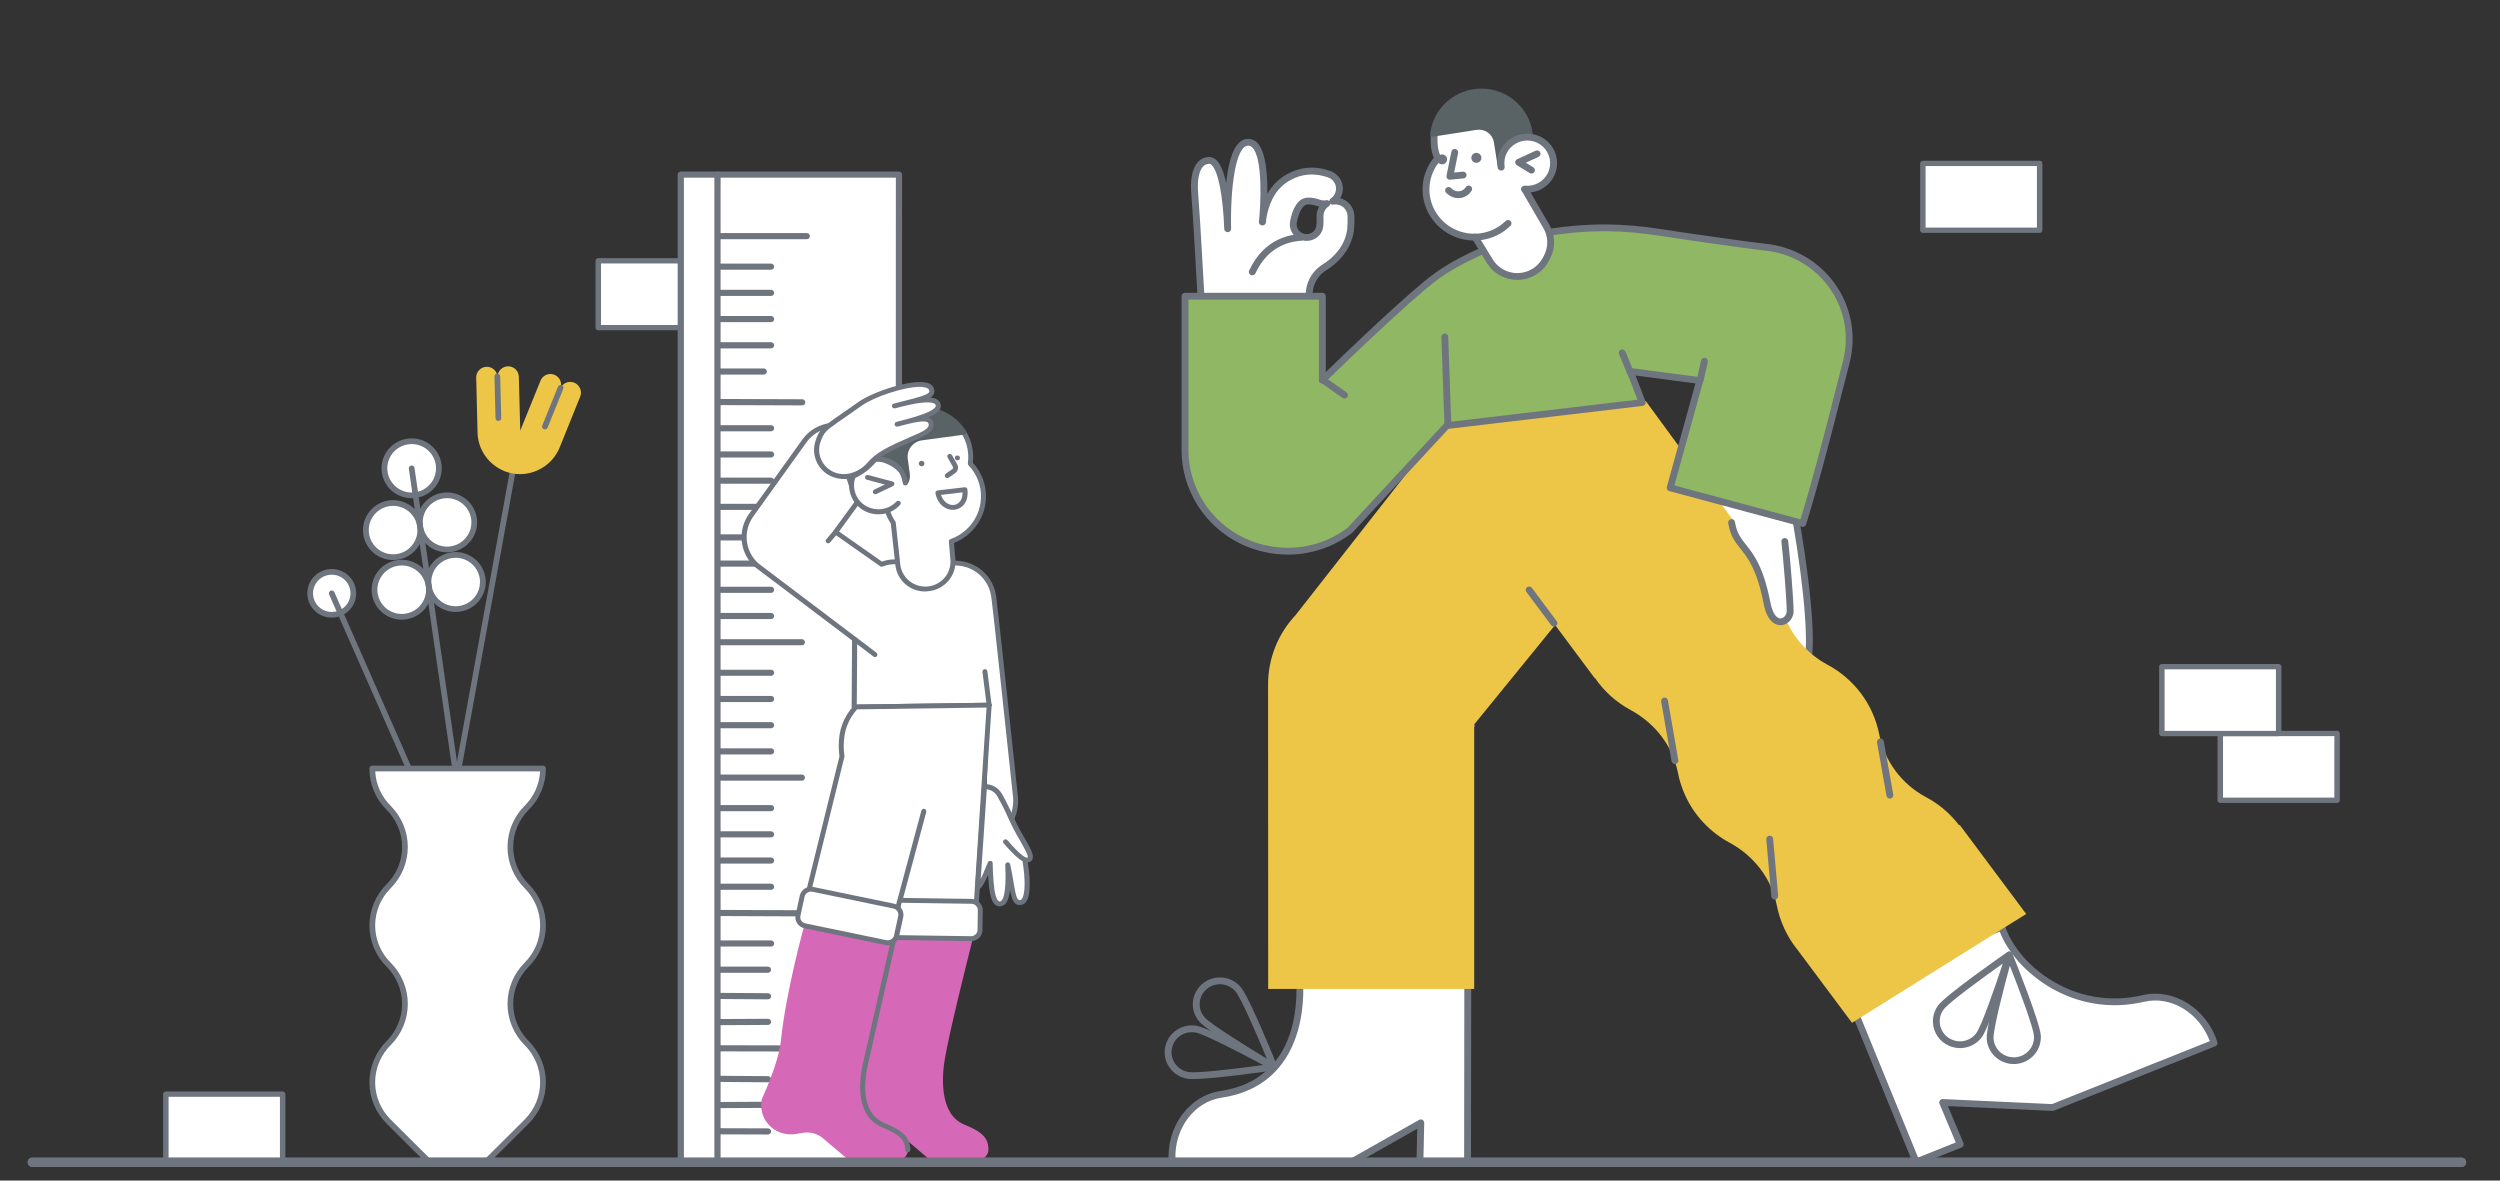 <svg width="144" height="68" viewBox="0 0 144 68" fill="none" xmlns="http://www.w3.org/2000/svg">
	<rect x="0" y="0" width="144" height="68" fill="#333333" stroke="none"/>
	<g clip-path="url(#clip0_1817_70505)">
		<path d="M34.46 15.023H41.187V18.872H34.46V15.023Z" fill="white" />
		<path
			d="M41.187 19.025H34.46C34.418 19.025 34.378 19.009 34.349 18.98C34.319 18.951 34.303 18.913 34.303 18.872V15.022C34.303 14.982 34.319 14.943 34.349 14.914C34.378 14.885 34.418 14.869 34.46 14.869H41.187C41.228 14.869 41.269 14.885 41.298 14.914C41.327 14.943 41.344 14.982 41.344 15.022V18.872C41.344 18.913 41.327 18.951 41.298 18.98C41.269 19.009 41.228 19.025 41.187 19.025ZM34.617 18.719H41.03V15.175H34.617V18.719Z"
			fill="#6F757E" />
	</g>
	<g clip-path="url(#clip1_1817_70505)">
		<path d="M41.327 10.058H39.213V66.952H41.453" fill="white" />
		<path
			d="M41.453 67.129H39.212C39.165 67.129 39.119 67.11 39.086 67.077C39.052 67.044 39.033 66.999 39.033 66.952V10.058C39.033 10.011 39.052 9.966 39.086 9.933C39.119 9.899 39.165 9.881 39.212 9.881H41.326C41.374 9.881 41.419 9.899 41.453 9.933C41.487 9.966 41.506 10.011 41.506 10.058C41.506 10.105 41.487 10.15 41.453 10.183C41.419 10.216 41.374 10.235 41.326 10.235H39.392V66.775H41.453C41.501 66.775 41.546 66.793 41.58 66.827C41.613 66.86 41.632 66.905 41.632 66.952C41.632 66.999 41.613 67.044 41.58 67.077C41.546 67.11 41.501 67.129 41.453 67.129Z"
			fill="#6F757E" />
		<path d="M41.326 66.952V10.058H51.78L51.765 66.881L41.326 66.952Z" fill="white" />
		<path
			d="M41.327 67.129C41.279 67.129 41.234 67.11 41.2 67.077C41.166 67.044 41.148 66.999 41.148 66.952V10.058C41.148 10.011 41.166 9.966 41.2 9.933C41.234 9.899 41.279 9.881 41.327 9.881H51.781C51.828 9.881 51.874 9.899 51.907 9.933C51.941 9.966 51.96 10.011 51.96 10.058L51.945 66.881C51.945 66.928 51.926 66.973 51.893 67.006C51.859 67.039 51.814 67.058 51.767 67.058L41.328 67.129H41.327ZM41.506 10.235V66.774L51.586 66.705L51.601 10.235H41.506Z"
			fill="#6F757E" />
		<path
			d="M46.472 13.779H41.364C41.317 13.779 41.271 13.76 41.238 13.727C41.204 13.694 41.185 13.649 41.185 13.602C41.185 13.555 41.204 13.51 41.238 13.477C41.271 13.443 41.317 13.425 41.364 13.425H46.472C46.519 13.425 46.565 13.443 46.599 13.477C46.632 13.51 46.651 13.555 46.651 13.602C46.651 13.649 46.632 13.694 46.599 13.727C46.565 13.76 46.519 13.779 46.472 13.779ZM44.413 15.537H41.364C41.317 15.537 41.271 15.518 41.238 15.485C41.204 15.452 41.185 15.407 41.185 15.36C41.185 15.313 41.204 15.268 41.238 15.235C41.271 15.202 41.317 15.183 41.364 15.183H44.413C44.461 15.183 44.506 15.202 44.54 15.235C44.573 15.268 44.592 15.313 44.592 15.36C44.592 15.407 44.573 15.452 44.54 15.485C44.506 15.518 44.461 15.537 44.413 15.537ZM44.413 17.047H41.364C41.317 17.047 41.271 17.028 41.238 16.995C41.204 16.962 41.185 16.917 41.185 16.87C41.185 16.823 41.204 16.778 41.238 16.745C41.271 16.712 41.317 16.693 41.364 16.693H44.413C44.461 16.693 44.506 16.712 44.54 16.745C44.573 16.778 44.592 16.823 44.592 16.87C44.592 16.917 44.573 16.962 44.54 16.995C44.506 17.028 44.461 17.047 44.413 17.047ZM44.413 18.556H41.364C41.317 18.556 41.271 18.538 41.238 18.505C41.204 18.471 41.185 18.426 41.185 18.38C41.185 18.333 41.204 18.288 41.238 18.254C41.271 18.221 41.317 18.203 41.364 18.203H44.413C44.461 18.203 44.506 18.221 44.54 18.254C44.573 18.288 44.592 18.333 44.592 18.38C44.592 18.426 44.573 18.471 44.54 18.505C44.506 18.538 44.461 18.556 44.413 18.556ZM44.413 20.066H41.364C41.317 20.066 41.271 20.047 41.238 20.014C41.204 19.981 41.185 19.936 41.185 19.889C41.185 19.842 41.204 19.797 41.238 19.764C41.271 19.731 41.317 19.712 41.364 19.712H44.413C44.461 19.712 44.506 19.731 44.54 19.764C44.573 19.797 44.592 19.842 44.592 19.889C44.592 19.936 44.573 19.981 44.54 20.014C44.506 20.047 44.461 20.066 44.413 20.066ZM43.992 21.576H41.364C41.317 21.576 41.271 21.557 41.238 21.524C41.204 21.491 41.185 21.446 41.185 21.399C41.185 21.352 41.204 21.307 41.238 21.274C41.271 21.241 41.317 21.222 41.364 21.222H43.992C44.04 21.222 44.085 21.241 44.119 21.274C44.153 21.307 44.172 21.352 44.172 21.399C44.172 21.446 44.153 21.491 44.119 21.524C44.085 21.557 44.04 21.576 43.992 21.576ZM46.208 23.351H46.207L41.364 23.334C41.316 23.334 41.271 23.315 41.237 23.282C41.204 23.249 41.185 23.204 41.185 23.157C41.185 23.11 41.204 23.065 41.238 23.032C41.271 22.999 41.317 22.98 41.364 22.98H41.365L46.208 22.997C46.256 22.997 46.301 23.016 46.335 23.049C46.368 23.082 46.387 23.127 46.387 23.174C46.387 23.221 46.368 23.266 46.334 23.299C46.301 23.332 46.255 23.351 46.208 23.351ZM44.413 24.844H41.364C41.317 24.844 41.271 24.825 41.238 24.792C41.204 24.759 41.185 24.714 41.185 24.667C41.185 24.62 41.204 24.575 41.238 24.541C41.271 24.508 41.317 24.49 41.364 24.49H44.413C44.461 24.49 44.506 24.508 44.54 24.541C44.573 24.575 44.592 24.62 44.592 24.667C44.592 24.714 44.573 24.759 44.54 24.792C44.506 24.825 44.461 24.844 44.413 24.844ZM44.413 26.354H41.364C41.317 26.354 41.271 26.335 41.238 26.302C41.204 26.269 41.185 26.224 41.185 26.177C41.185 26.13 41.204 26.085 41.238 26.052C41.271 26.018 41.317 26 41.364 26H44.413C44.461 26 44.506 26.018 44.54 26.052C44.573 26.085 44.592 26.13 44.592 26.177C44.592 26.224 44.573 26.269 44.54 26.302C44.506 26.335 44.461 26.354 44.413 26.354ZM44.413 27.863H41.364C41.317 27.863 41.271 27.844 41.238 27.811C41.204 27.778 41.185 27.733 41.185 27.686C41.185 27.639 41.204 27.594 41.238 27.561C41.271 27.528 41.317 27.509 41.364 27.509H44.413C44.461 27.509 44.506 27.528 44.54 27.561C44.573 27.594 44.592 27.639 44.592 27.686C44.592 27.733 44.573 27.778 44.54 27.811C44.506 27.844 44.461 27.863 44.413 27.863ZM46.472 29.372H41.364C41.317 29.372 41.271 29.354 41.238 29.321C41.204 29.287 41.185 29.242 41.185 29.195C41.185 29.148 41.204 29.104 41.238 29.07C41.271 29.037 41.317 29.018 41.364 29.018H46.472C46.519 29.018 46.565 29.037 46.599 29.07C46.632 29.104 46.651 29.148 46.651 29.195C46.651 29.242 46.632 29.287 46.599 29.321C46.565 29.354 46.519 29.372 46.472 29.372ZM44.413 31.131H41.364C41.317 31.131 41.271 31.113 41.238 31.079C41.204 31.046 41.185 31.001 41.185 30.954C41.185 30.907 41.204 30.862 41.238 30.829C41.271 30.796 41.317 30.777 41.364 30.777H44.413C44.461 30.777 44.506 30.796 44.54 30.829C44.573 30.862 44.592 30.907 44.592 30.954C44.592 31.001 44.573 31.046 44.54 31.079C44.506 31.113 44.461 31.131 44.413 31.131ZM44.413 32.641H41.364C41.317 32.641 41.271 32.622 41.238 32.589C41.204 32.556 41.185 32.511 41.185 32.464C41.185 32.417 41.204 32.372 41.238 32.339C41.271 32.306 41.317 32.287 41.364 32.287H44.413C44.461 32.287 44.506 32.306 44.54 32.339C44.573 32.372 44.592 32.417 44.592 32.464C44.592 32.511 44.573 32.556 44.54 32.589C44.506 32.622 44.461 32.641 44.413 32.641ZM44.413 34.15H41.364C41.317 34.15 41.271 34.132 41.238 34.098C41.204 34.065 41.185 34.02 41.185 33.973C41.185 33.926 41.204 33.881 41.238 33.848C41.271 33.815 41.317 33.796 41.364 33.796H44.413C44.461 33.796 44.506 33.815 44.54 33.848C44.573 33.881 44.592 33.926 44.592 33.973C44.592 34.02 44.573 34.065 44.54 34.098C44.506 34.132 44.461 34.15 44.413 34.15ZM44.413 35.66H41.364C41.317 35.66 41.271 35.642 41.238 35.608C41.204 35.575 41.185 35.53 41.185 35.483C41.185 35.436 41.204 35.391 41.238 35.358C41.271 35.325 41.317 35.306 41.364 35.306H44.413C44.461 35.306 44.506 35.325 44.54 35.358C44.573 35.391 44.592 35.436 44.592 35.483C44.592 35.53 44.573 35.575 44.54 35.608C44.506 35.642 44.461 35.66 44.413 35.66ZM46.187 37.169H41.364C41.317 37.169 41.271 37.151 41.238 37.118C41.204 37.084 41.185 37.039 41.185 36.993C41.185 36.946 41.204 36.901 41.238 36.867C41.271 36.834 41.317 36.816 41.364 36.816H46.187C46.234 36.816 46.28 36.834 46.314 36.867C46.347 36.901 46.366 36.946 46.366 36.993C46.366 37.039 46.347 37.084 46.314 37.118C46.28 37.151 46.234 37.169 46.187 37.169ZM44.413 38.928H41.364C41.317 38.928 41.271 38.91 41.238 38.877C41.204 38.843 41.185 38.798 41.185 38.752C41.185 38.705 41.204 38.66 41.238 38.626C41.271 38.593 41.317 38.575 41.364 38.575H44.413C44.461 38.575 44.506 38.593 44.54 38.626C44.573 38.66 44.592 38.705 44.592 38.752C44.592 38.798 44.573 38.843 44.54 38.877C44.506 38.91 44.461 38.928 44.413 38.928ZM44.413 40.438H41.364C41.317 40.438 41.271 40.419 41.238 40.386C41.204 40.353 41.185 40.308 41.185 40.261C41.185 40.214 41.204 40.169 41.238 40.136C41.271 40.103 41.317 40.084 41.364 40.084H44.413C44.461 40.084 44.506 40.103 44.54 40.136C44.573 40.169 44.592 40.214 44.592 40.261C44.592 40.308 44.573 40.353 44.54 40.386C44.506 40.419 44.461 40.438 44.413 40.438ZM44.413 41.947H41.364C41.317 41.947 41.271 41.929 41.238 41.895C41.204 41.862 41.185 41.817 41.185 41.77C41.185 41.723 41.204 41.678 41.238 41.645C41.271 41.612 41.317 41.593 41.364 41.593H44.413C44.461 41.593 44.506 41.612 44.54 41.645C44.573 41.678 44.592 41.723 44.592 41.77C44.592 41.817 44.573 41.862 44.54 41.895C44.506 41.929 44.461 41.947 44.413 41.947ZM44.413 43.457H41.364C41.317 43.457 41.271 43.439 41.238 43.405C41.204 43.372 41.185 43.327 41.185 43.28C41.185 43.233 41.204 43.188 41.238 43.155C41.271 43.122 41.317 43.103 41.364 43.103H44.413C44.461 43.103 44.506 43.122 44.54 43.155C44.573 43.188 44.592 43.233 44.592 43.28C44.592 43.327 44.573 43.372 44.54 43.405C44.506 43.439 44.461 43.457 44.413 43.457ZM46.187 44.967H41.364C41.317 44.967 41.271 44.948 41.238 44.915C41.204 44.882 41.185 44.837 41.185 44.79C41.185 44.743 41.204 44.698 41.238 44.665C41.271 44.631 41.317 44.613 41.364 44.613H46.187C46.234 44.613 46.28 44.631 46.314 44.665C46.347 44.698 46.366 44.743 46.366 44.79C46.366 44.837 46.347 44.882 46.314 44.915C46.28 44.948 46.234 44.967 46.187 44.967ZM44.413 46.725H41.364C41.317 46.725 41.271 46.706 41.238 46.673C41.204 46.64 41.185 46.595 41.185 46.548C41.185 46.501 41.204 46.456 41.238 46.423C41.271 46.39 41.317 46.371 41.364 46.371H44.413C44.461 46.371 44.506 46.39 44.54 46.423C44.573 46.456 44.592 46.501 44.592 46.548C44.592 46.595 44.573 46.64 44.54 46.673C44.506 46.706 44.461 46.725 44.413 46.725ZM44.413 48.235H41.364C41.317 48.235 41.271 48.216 41.238 48.183C41.204 48.15 41.185 48.105 41.185 48.058C41.185 48.011 41.204 47.966 41.238 47.933C41.271 47.9 41.317 47.881 41.364 47.881H44.413C44.461 47.881 44.506 47.9 44.54 47.933C44.573 47.966 44.592 48.011 44.592 48.058C44.592 48.105 44.573 48.15 44.54 48.183C44.506 48.216 44.461 48.235 44.413 48.235ZM44.413 49.744H41.364C41.317 49.744 41.271 49.726 41.238 49.693C41.204 49.659 41.185 49.614 41.185 49.568C41.185 49.52 41.204 49.475 41.238 49.442C41.271 49.409 41.317 49.391 41.364 49.391H44.413C44.461 49.391 44.506 49.409 44.54 49.442C44.573 49.475 44.592 49.52 44.592 49.568C44.592 49.614 44.573 49.659 44.54 49.693C44.506 49.726 44.461 49.744 44.413 49.744ZM44.413 51.254H41.364C41.317 51.254 41.271 51.235 41.238 51.202C41.204 51.169 41.185 51.124 41.185 51.077C41.185 51.03 41.204 50.985 41.238 50.952C41.271 50.919 41.317 50.9 41.364 50.9H44.413C44.461 50.9 44.506 50.919 44.54 50.952C44.573 50.985 44.592 51.03 44.592 51.077C44.592 51.124 44.573 51.169 44.54 51.202C44.506 51.235 44.461 51.254 44.413 51.254ZM46.208 52.784H46.207L41.364 52.764C41.34 52.764 41.317 52.759 41.295 52.75C41.273 52.741 41.254 52.728 41.237 52.712C41.221 52.695 41.208 52.675 41.199 52.654C41.19 52.632 41.185 52.609 41.185 52.586C41.185 52.563 41.19 52.54 41.199 52.518C41.208 52.497 41.221 52.478 41.238 52.461C41.255 52.445 41.275 52.432 41.297 52.423C41.318 52.414 41.342 52.41 41.365 52.41L46.208 52.43C46.256 52.43 46.301 52.449 46.335 52.482C46.369 52.516 46.387 52.561 46.387 52.608C46.387 52.654 46.368 52.699 46.334 52.733C46.301 52.766 46.255 52.784 46.208 52.784ZM44.413 54.522H41.364C41.317 54.522 41.271 54.504 41.238 54.47C41.204 54.437 41.185 54.392 41.185 54.345C41.185 54.298 41.204 54.253 41.238 54.22C41.271 54.187 41.317 54.168 41.364 54.168H44.413C44.461 54.168 44.506 54.187 44.54 54.22C44.573 54.253 44.592 54.298 44.592 54.345C44.592 54.392 44.573 54.437 44.54 54.47C44.506 54.504 44.461 54.522 44.413 54.522ZM44.234 56.032H41.364C41.317 56.032 41.271 56.014 41.238 55.98C41.204 55.947 41.185 55.902 41.185 55.855C41.185 55.808 41.204 55.763 41.238 55.73C41.271 55.697 41.317 55.678 41.364 55.678H44.234C44.281 55.678 44.327 55.697 44.361 55.73C44.394 55.763 44.413 55.808 44.413 55.855C44.413 55.902 44.394 55.947 44.361 55.98C44.327 56.014 44.281 56.032 44.234 56.032ZM44.236 57.562H44.234L41.363 57.542C41.34 57.541 41.316 57.537 41.295 57.528C41.273 57.519 41.253 57.506 41.237 57.489C41.203 57.456 41.184 57.411 41.185 57.364C41.185 57.317 41.204 57.272 41.237 57.239C41.271 57.206 41.317 57.188 41.364 57.188H41.366L44.237 57.208C44.284 57.208 44.33 57.227 44.363 57.26C44.397 57.294 44.416 57.339 44.415 57.386C44.415 57.432 44.396 57.477 44.362 57.511C44.329 57.544 44.283 57.562 44.236 57.562ZM41.364 59.051C41.317 59.051 41.271 59.033 41.238 58.999C41.204 58.966 41.185 58.921 41.185 58.874C41.185 58.828 41.203 58.782 41.237 58.749C41.27 58.716 41.316 58.697 41.364 58.697L44.235 58.682H44.236C44.259 58.682 44.282 58.687 44.304 58.696C44.326 58.705 44.346 58.718 44.362 58.734C44.379 58.751 44.392 58.77 44.401 58.791C44.41 58.813 44.415 58.836 44.415 58.859C44.415 58.882 44.411 58.905 44.402 58.927C44.393 58.948 44.38 58.968 44.363 58.984C44.346 59.001 44.327 59.014 44.305 59.023C44.283 59.032 44.26 59.036 44.236 59.036L41.365 59.051H41.364ZM46.208 60.57H46.207L41.364 60.56C41.317 60.56 41.271 60.542 41.237 60.508C41.204 60.475 41.185 60.43 41.185 60.383C41.185 60.336 41.204 60.291 41.238 60.258C41.271 60.225 41.317 60.206 41.364 60.206H41.365L46.208 60.216C46.256 60.216 46.301 60.235 46.335 60.268C46.368 60.301 46.387 60.346 46.387 60.393C46.387 60.44 46.368 60.485 46.334 60.518C46.301 60.551 46.255 60.57 46.208 60.57ZM44.236 62.34H44.234L41.363 62.319C41.34 62.319 41.316 62.314 41.295 62.305C41.273 62.296 41.253 62.283 41.237 62.267C41.22 62.25 41.207 62.23 41.198 62.209C41.19 62.187 41.185 62.164 41.185 62.141C41.185 62.118 41.19 62.095 41.199 62.073C41.209 62.052 41.222 62.033 41.239 62.016C41.255 62 41.275 61.987 41.297 61.978C41.319 61.97 41.342 61.965 41.366 61.965L44.237 61.986C44.284 61.986 44.33 62.005 44.363 62.038C44.397 62.071 44.416 62.116 44.415 62.163C44.415 62.21 44.396 62.255 44.362 62.288C44.329 62.321 44.283 62.34 44.236 62.34ZM41.364 63.829C41.341 63.829 41.318 63.824 41.296 63.815C41.274 63.807 41.254 63.794 41.238 63.777C41.221 63.761 41.208 63.741 41.199 63.72C41.19 63.698 41.185 63.675 41.185 63.652C41.185 63.629 41.189 63.606 41.198 63.584C41.207 63.563 41.22 63.543 41.237 63.527C41.254 63.511 41.273 63.497 41.295 63.488C41.317 63.48 41.34 63.475 41.364 63.475L44.235 63.46H44.236C44.283 63.46 44.329 63.479 44.362 63.512C44.396 63.545 44.415 63.59 44.415 63.637C44.415 63.684 44.397 63.729 44.363 63.762C44.33 63.795 44.284 63.814 44.236 63.814L41.365 63.829H41.364ZM44.236 65.348H44.235L41.364 65.339C41.34 65.339 41.317 65.334 41.295 65.325C41.274 65.316 41.254 65.303 41.237 65.287C41.221 65.27 41.207 65.251 41.198 65.229C41.19 65.208 41.185 65.185 41.185 65.161C41.185 65.138 41.19 65.115 41.199 65.094C41.208 65.072 41.221 65.053 41.238 65.036C41.254 65.02 41.274 65.007 41.296 64.998C41.318 64.989 41.341 64.985 41.364 64.985H41.365L44.236 64.994C44.284 64.994 44.329 65.013 44.363 65.046C44.396 65.079 44.415 65.124 44.415 65.171C44.415 65.218 44.396 65.263 44.362 65.296C44.329 65.329 44.283 65.348 44.236 65.348Z"
			fill="#6F757E" />
	</g>
	<g clip-path="url(#clip2_1817_70505)">
		<path
			d="M69.171 16.988C69.171 16.988 68.92 12.376 68.821 11.222C68.696 9.891 69.079 9.258 69.626 9.239C70.562 9.2 70.694 12.65 70.713 13.178C70.7 12.585 70.647 8.26 71.867 8.195C73.205 8.123 72.711 12.793 72.711 12.793C72.716 12.793 72.721 12.791 72.724 12.787C72.731 12.671 72.744 12.556 72.764 12.441C72.975 11.339 73.476 10.635 74.194 10.224C74.86 9.845 75.651 9.715 76.561 10.034C76.671 10.073 76.772 10.132 76.859 10.21C76.946 10.287 77.016 10.38 77.067 10.484C77.117 10.589 77.146 10.702 77.152 10.817C77.158 10.932 77.141 11.048 77.101 11.156C77.038 11.333 76.921 11.486 76.765 11.593C76.802 11.585 76.84 11.581 76.877 11.58C77.112 11.568 77.343 11.648 77.518 11.803C77.694 11.959 77.8 12.176 77.813 12.409C77.827 12.683 77.82 12.957 77.794 13.23C77.688 14.105 77.134 14.894 76.192 15.461C75.945 15.636 75.745 15.867 75.608 16.135C75.471 16.404 75.402 16.7 75.407 17.001M75.968 11.691C75.572 11.554 75.269 11.541 75.071 11.652C74.82 11.796 74.616 12.2 74.504 12.774C74.475 12.919 74.489 13.069 74.545 13.206C74.602 13.343 74.697 13.46 74.82 13.544C74.931 13.619 75.06 13.665 75.194 13.676C75.328 13.688 75.463 13.665 75.585 13.609C75.704 13.558 75.807 13.477 75.883 13.374C75.96 13.271 76.007 13.149 76.02 13.022C76.038 12.848 76.043 12.674 76.034 12.5C76.025 12.348 76.056 12.197 76.124 12.061C76.192 11.925 76.295 11.809 76.422 11.724C76.271 11.755 76.113 11.744 75.968 11.691Z"
			fill="white" />
		<path
			d="M75.407 17.197H75.408C75.434 17.196 75.46 17.191 75.484 17.181C75.508 17.171 75.529 17.157 75.548 17.139C75.566 17.12 75.58 17.099 75.59 17.075C75.6 17.051 75.605 17.026 75.605 17C75.601 16.732 75.662 16.467 75.784 16.228C75.905 15.988 76.083 15.781 76.302 15.624C77.277 15.034 77.876 14.193 77.99 13.254C78.018 12.97 78.025 12.685 78.01 12.4C77.998 12.172 77.912 11.954 77.765 11.777C77.619 11.6 77.419 11.474 77.195 11.417C77.232 11.355 77.263 11.29 77.287 11.222C77.382 10.954 77.366 10.659 77.243 10.402C77.119 10.145 76.898 9.947 76.627 9.85C75.736 9.537 74.884 9.606 74.096 10.054C73.633 10.319 73.254 10.706 73.001 11.171C73.013 10.07 72.916 8.742 72.427 8.234C72.356 8.155 72.267 8.094 72.168 8.053C72.07 8.013 71.963 7.994 71.856 8C71.224 8.034 70.824 8.84 70.632 10.466C70.629 10.487 70.627 10.507 70.624 10.528C70.496 9.944 70.315 9.451 70.057 9.215C70 9.159 69.931 9.114 69.855 9.084C69.78 9.055 69.699 9.041 69.617 9.044C69.497 9.048 69.379 9.077 69.272 9.129C69.164 9.181 69.068 9.254 68.99 9.345C68.668 9.707 68.542 10.363 68.624 11.24C68.722 12.377 68.971 16.952 68.973 16.998C68.975 17.024 68.981 17.049 68.992 17.072C69.004 17.095 69.019 17.116 69.039 17.133C69.058 17.151 69.081 17.164 69.105 17.172C69.129 17.181 69.156 17.184 69.181 17.183C69.207 17.182 69.233 17.175 69.256 17.164C69.28 17.153 69.301 17.138 69.318 17.119C69.335 17.099 69.349 17.077 69.357 17.053C69.366 17.029 69.37 17.003 69.368 16.977C69.366 16.931 69.116 12.35 69.018 11.205C68.922 10.183 69.146 9.763 69.287 9.603C69.329 9.552 69.382 9.511 69.442 9.482C69.501 9.453 69.566 9.437 69.633 9.435C69.662 9.434 69.691 9.44 69.718 9.452C69.745 9.464 69.769 9.481 69.789 9.503C70.165 9.847 70.444 11.258 70.516 13.186C70.516 13.211 70.522 13.237 70.533 13.26C70.544 13.284 70.559 13.305 70.578 13.322C70.597 13.34 70.619 13.354 70.643 13.363C70.668 13.372 70.693 13.377 70.719 13.376C70.745 13.375 70.771 13.369 70.795 13.359C70.818 13.348 70.84 13.333 70.858 13.314C70.875 13.296 70.889 13.274 70.898 13.25C70.908 13.226 70.912 13.2 70.911 13.174C70.859 10.826 71.174 8.428 71.878 8.391C71.928 8.388 71.977 8.397 72.023 8.416C72.068 8.436 72.109 8.466 72.141 8.503C72.751 9.138 72.617 11.801 72.514 12.773C72.511 12.801 72.514 12.828 72.523 12.854C72.531 12.88 72.546 12.904 72.564 12.925C72.604 12.964 72.658 12.986 72.714 12.986C72.77 12.987 72.825 12.964 72.864 12.925C72.899 12.891 72.919 12.846 72.922 12.798C72.928 12.689 72.94 12.581 72.959 12.474C73.149 11.48 73.586 10.798 74.293 10.393C74.977 10.005 75.718 9.946 76.495 10.219C76.581 10.248 76.66 10.294 76.728 10.354C76.796 10.414 76.851 10.487 76.89 10.568C76.929 10.649 76.951 10.737 76.956 10.827C76.96 10.917 76.946 11.007 76.915 11.091C76.866 11.229 76.774 11.349 76.653 11.433C76.627 11.45 76.606 11.474 76.591 11.502C76.576 11.529 76.568 11.56 76.568 11.591C76.544 11.566 76.514 11.547 76.481 11.537C76.448 11.527 76.413 11.525 76.379 11.533C76.264 11.556 76.144 11.547 76.033 11.506C75.581 11.35 75.224 11.341 74.974 11.482C74.669 11.656 74.434 12.101 74.31 12.737C74.277 12.91 74.292 13.088 74.354 13.254C74.416 13.418 74.524 13.563 74.664 13.672C74.804 13.78 74.972 13.849 75.148 13.869C75.325 13.89 75.504 13.861 75.666 13.788C75.816 13.722 75.946 13.619 76.043 13.488C76.14 13.357 76.2 13.204 76.217 13.042C76.236 12.86 76.241 12.676 76.232 12.493C76.224 12.374 76.248 12.256 76.301 12.149C76.354 12.042 76.435 11.951 76.535 11.885C76.561 11.867 76.582 11.844 76.597 11.816C76.612 11.789 76.621 11.758 76.621 11.726C76.644 11.751 76.673 11.769 76.705 11.779C76.737 11.79 76.772 11.792 76.805 11.785C76.832 11.78 76.86 11.777 76.889 11.775C76.979 11.77 77.07 11.783 77.155 11.813C77.241 11.842 77.32 11.888 77.387 11.948C77.455 12.008 77.51 12.08 77.549 12.161C77.589 12.242 77.612 12.329 77.617 12.419C77.63 12.683 77.623 12.947 77.598 13.21C77.499 14.027 76.963 14.768 76.09 15.294C76.085 15.297 76.08 15.3 76.075 15.303C75.803 15.497 75.582 15.752 75.432 16.048C75.281 16.343 75.205 16.671 75.209 17.002C75.21 17.054 75.231 17.103 75.268 17.14C75.305 17.176 75.355 17.197 75.407 17.197ZM75.986 11.901C75.875 12.085 75.822 12.298 75.836 12.512C75.844 12.674 75.84 12.836 75.824 12.998C75.815 13.091 75.78 13.181 75.724 13.257C75.668 13.333 75.592 13.393 75.505 13.43C75.413 13.472 75.313 13.49 75.213 13.481C75.112 13.473 75.016 13.439 74.933 13.383C74.842 13.321 74.771 13.234 74.729 13.132C74.687 13.03 74.676 12.919 74.698 12.812C74.797 12.304 74.974 11.934 75.17 11.822C75.311 11.742 75.572 11.761 75.902 11.876H75.903C75.93 11.886 75.958 11.894 75.986 11.901Z"
			fill="#6F757E" />
		<path
			d="M115.303 53.402C116.061 55.751 119.43 58.457 123.458 57.511C125.245 57.094 126.972 58.34 127.532 60.081L118.23 63.793L111.897 63.502L112.91 65.912L110.372 66.93L106.318 57.016L115.303 53.402Z"
			fill="white" />
		<path
			d="M110.373 67.126C110.398 67.126 110.423 67.121 110.447 67.111L112.985 66.094C113.009 66.084 113.031 66.07 113.05 66.051C113.068 66.033 113.083 66.012 113.093 65.988C113.103 65.964 113.109 65.938 113.109 65.912C113.109 65.887 113.103 65.861 113.093 65.837L112.2 63.711L118.222 63.988C118.25 63.989 118.278 63.984 118.305 63.974L127.607 60.262C127.653 60.244 127.69 60.209 127.712 60.164C127.733 60.12 127.736 60.069 127.721 60.022C127.099 58.088 125.207 56.901 123.413 57.321C119.441 58.253 116.208 55.56 115.492 53.342C115.484 53.316 115.47 53.293 115.452 53.273C115.434 53.252 115.412 53.236 115.388 53.224C115.363 53.213 115.336 53.207 115.309 53.206C115.282 53.205 115.255 53.21 115.229 53.221L106.244 56.834C106.195 56.853 106.157 56.891 106.136 56.939C106.116 56.987 106.115 57.041 106.135 57.089L110.189 67.003C110.204 67.039 110.23 67.07 110.262 67.092C110.295 67.114 110.333 67.125 110.373 67.125V67.126ZM112.652 65.805L110.482 66.675L106.576 57.123L115.185 53.661C116.07 55.978 119.42 58.66 123.504 57.702C125.045 57.342 126.672 58.331 127.285 59.969L118.197 63.595L111.907 63.306C111.874 63.304 111.841 63.311 111.811 63.326C111.781 63.34 111.755 63.362 111.736 63.389C111.717 63.416 111.705 63.447 111.701 63.48C111.698 63.513 111.702 63.546 111.715 63.577L112.652 65.805Z"
			fill="#6F757E" />
		<path
			d="M84.531 66.937L84.544 56.24L74.847 56.207C75.031 58.666 74.418 62.423 70.324 63.036C68.511 63.31 67.377 65.104 67.516 66.93L77.84 66.937L81.837 64.676L81.788 66.937H84.531Z"
			fill="white" />
		<path
			d="M77.84 67.132C77.874 67.132 77.908 67.123 77.938 67.106L81.632 65.017L81.591 66.932C81.591 66.958 81.595 66.984 81.605 67.008C81.615 67.032 81.629 67.054 81.647 67.073C81.666 67.091 81.688 67.106 81.712 67.116C81.737 67.126 81.763 67.132 81.789 67.132H84.531C84.584 67.132 84.634 67.111 84.671 67.074C84.708 67.038 84.729 66.988 84.729 66.936L84.742 56.239C84.742 56.187 84.721 56.138 84.684 56.101C84.647 56.064 84.597 56.044 84.545 56.043L74.848 56.011H74.847C74.82 56.011 74.793 56.016 74.768 56.027C74.743 56.038 74.721 56.053 74.702 56.073C74.684 56.093 74.669 56.116 74.66 56.142C74.651 56.167 74.648 56.194 74.65 56.221C74.783 57.996 74.625 62.194 70.295 62.842C68.473 63.117 67.166 64.919 67.319 66.944C67.323 66.993 67.345 67.039 67.382 67.073C67.418 67.106 67.466 67.125 67.516 67.125L77.84 67.132L77.84 67.132ZM84.334 66.74H81.99L82.035 64.679C82.035 64.644 82.027 64.61 82.01 64.58C81.993 64.55 81.968 64.525 81.938 64.507C81.908 64.489 81.874 64.48 81.839 64.479C81.804 64.479 81.769 64.488 81.739 64.505L77.787 66.74L67.704 66.734C67.653 64.986 68.789 63.465 70.354 63.229C72.244 62.946 73.594 61.993 74.368 60.398C75.061 58.969 75.109 57.355 75.058 56.403L84.346 56.434L84.334 66.74Z"
			fill="#6F757E" />
		<path d="M103.458 30.022C103.754 31.728 104.886 38.785 103.669 38.825L97.065 28.28L103.458 30.022Z"
			fill="white" />
		<path
			d="M103.669 39.021H103.676C103.752 39.017 103.826 38.998 103.893 38.962C103.961 38.927 104.019 38.878 104.065 38.818C104.205 38.648 104.632 38.13 104.286 34.564C104.095 32.602 103.754 30.567 103.653 29.989C103.647 29.953 103.63 29.919 103.605 29.891C103.58 29.864 103.547 29.844 103.511 29.834L97.118 28.092C97.08 28.081 97.039 28.083 97.002 28.096C96.964 28.108 96.931 28.132 96.907 28.163C96.883 28.195 96.87 28.233 96.868 28.272C96.866 28.311 96.877 28.35 96.898 28.384L103.501 38.928C103.519 38.956 103.543 38.98 103.573 38.996C103.602 39.012 103.635 39.021 103.669 39.021ZM103.285 30.178C103.922 33.892 104.313 37.897 103.759 38.57C103.755 38.574 103.752 38.578 103.749 38.581L97.499 28.602L103.285 30.178Z"
			fill="#6F757E" />
		<path d="M84.987 41.791L84.839 41.661L82.835 43.898L82.983 44.028L84.987 41.791Z" fill="#6F757E" />
		<path
			d="M74.629 35.426L83.204 24.488L94.798 23.102L96.833 25.881C96.806 25.91 96.314 27.587 96.301 27.892C96.293 28.084 98.983 28.825 98.991 28.827L99.879 30.039C99.874 30.053 99.87 30.067 99.867 30.081C99.785 30.52 100.101 31.098 100.354 31.369C101.332 32.699 101.731 34.432 101.74 34.491C101.836 35.056 102.113 35.996 102.864 35.681C103.347 36.797 104.198 37.718 105.277 38.295C106.036 38.703 106.694 39.27 107.206 39.958C107.718 40.646 108.07 41.437 108.237 42.274C108.386 43.038 108.704 43.76 109.168 44.388C109.632 45.016 110.23 45.535 110.92 45.907C111.676 46.303 112.334 46.86 112.845 47.538L112.878 47.512L116.708 52.645L106.675 58.913L103.53 54.699C103.438 54.589 103.359 54.478 103.273 54.354C103.08 54.075 102.913 53.781 102.772 53.473C102.577 53.05 102.433 52.606 102.343 52.149C102.04 50.597 101.018 49.292 99.621 48.536C98.499 47.932 97.606 46.985 97.076 45.835C96.881 45.412 96.737 44.968 96.648 44.511C96.344 42.959 95.323 41.655 93.925 40.898C93.103 40.455 92.4 39.825 91.875 39.059L91.862 39.072L89.574 36.001L84.913 41.726V56.963H73.047L73.041 39.424C73.04 37.94 73.608 36.512 74.629 35.426Z"
			fill="#EDC648" />
		<path
			d="M102.225 51.81C102.231 51.81 102.236 51.81 102.242 51.81C102.294 51.805 102.343 51.78 102.376 51.741C102.41 51.701 102.427 51.65 102.422 51.598L102.132 48.31C102.127 48.259 102.102 48.212 102.061 48.179C102.021 48.146 101.97 48.13 101.918 48.135C101.866 48.139 101.818 48.164 101.784 48.203C101.751 48.242 101.734 48.293 101.738 48.344L102.028 51.632C102.032 51.681 102.055 51.726 102.091 51.759C102.128 51.792 102.175 51.81 102.225 51.81ZM108.857 45.999C108.868 45.999 108.88 45.998 108.891 45.996C108.943 45.987 108.989 45.958 109.019 45.916C109.049 45.873 109.061 45.82 109.052 45.769L108.505 42.697C108.495 42.646 108.466 42.601 108.423 42.571C108.38 42.541 108.327 42.53 108.275 42.539C108.224 42.548 108.178 42.577 108.148 42.619C108.118 42.661 108.106 42.714 108.115 42.765L108.662 45.837C108.67 45.883 108.694 45.923 108.73 45.953C108.765 45.983 108.81 45.999 108.857 45.999ZM96.476 44.01C96.488 44.01 96.499 44.009 96.51 44.007C96.562 43.998 96.608 43.969 96.638 43.927C96.668 43.884 96.68 43.832 96.671 43.781L96.071 40.337C96.062 40.286 96.032 40.242 95.99 40.212C95.947 40.183 95.895 40.172 95.844 40.18C95.792 40.189 95.747 40.217 95.716 40.259C95.686 40.301 95.674 40.352 95.682 40.403L96.282 43.847C96.29 43.892 96.313 43.934 96.349 43.963C96.385 43.993 96.43 44.01 96.476 44.01ZM89.508 36.091C89.545 36.091 89.581 36.081 89.612 36.062C89.643 36.043 89.668 36.016 89.684 35.984C89.701 35.951 89.708 35.915 89.705 35.879C89.702 35.843 89.689 35.809 89.667 35.779L88.237 33.862C88.205 33.82 88.159 33.792 88.107 33.784C88.055 33.777 88.002 33.79 87.96 33.821C87.918 33.851 87.89 33.897 87.882 33.949C87.874 34 87.887 34.052 87.918 34.094L89.349 36.012C89.367 36.036 89.391 36.056 89.419 36.07C89.447 36.084 89.477 36.091 89.508 36.091ZM68.718 62.153C69.915 62.153 73.017 61.707 73.406 61.65C73.447 61.644 73.485 61.626 73.515 61.597C73.544 61.569 73.564 61.532 73.572 61.491C73.579 61.451 73.573 61.41 73.556 61.373C73.538 61.336 73.509 61.305 73.473 61.285C73.088 61.075 69.689 59.225 68.933 59.089C68.731 59.052 68.523 59.054 68.321 59.097C68.12 59.139 67.929 59.22 67.759 59.336C67.59 59.452 67.445 59.599 67.333 59.77C67.222 59.942 67.145 60.133 67.108 60.334C67.072 60.534 67.076 60.74 67.119 60.939C67.163 61.138 67.247 61.326 67.365 61.493C67.482 61.66 67.632 61.803 67.806 61.913C67.98 62.022 68.174 62.096 68.376 62.132C68.49 62.148 68.604 62.155 68.718 62.153ZM72.76 61.346C71.356 61.538 68.947 61.836 68.447 61.746C68.295 61.72 68.15 61.665 68.021 61.583C67.891 61.501 67.778 61.395 67.69 61.27C67.602 61.145 67.54 61.005 67.507 60.856C67.474 60.707 67.471 60.553 67.499 60.403C67.526 60.254 67.583 60.111 67.667 59.983C67.75 59.855 67.859 59.745 67.985 59.658C68.112 59.572 68.255 59.511 68.405 59.48C68.556 59.448 68.711 59.446 68.863 59.474C69.367 59.565 71.515 60.678 72.76 61.346Z"
			fill="#6F757E" />
		<path
			d="M73.377 61.652C73.41 61.652 73.442 61.644 73.47 61.629C73.499 61.614 73.523 61.592 73.541 61.566C73.559 61.539 73.571 61.509 73.574 61.477C73.578 61.445 73.573 61.413 73.561 61.383C73.398 60.979 71.954 57.414 71.454 56.84C71.253 56.608 70.987 56.439 70.689 56.356C70.392 56.274 70.076 56.28 69.782 56.375C69.488 56.47 69.229 56.65 69.038 56.89C68.847 57.131 68.733 57.422 68.709 57.728C68.693 57.929 68.717 58.131 68.781 58.323C68.844 58.514 68.945 58.692 69.079 58.844C69.572 59.417 72.898 61.399 73.275 61.623C73.306 61.642 73.341 61.652 73.377 61.652ZM70.263 56.692C70.432 56.692 70.599 56.728 70.753 56.798C70.907 56.867 71.044 56.969 71.155 57.096C71.487 57.478 72.436 59.686 72.971 60.983C71.762 60.252 69.708 58.972 69.379 58.591L69.379 58.59C69.279 58.476 69.204 58.344 69.157 58.201C69.109 58.058 69.091 57.907 69.104 57.758C69.125 57.468 69.257 57.197 69.472 57C69.687 56.802 69.969 56.692 70.263 56.692Z"
			fill="#6F757E" />
		<path
			d="M83.336 24.519L77.763 30.537C76.736 31.323 75.475 31.749 74.177 31.75C73.267 31.747 72.371 31.542 71.553 31.15C70.561 30.669 69.726 29.921 69.144 28.993C68.561 28.064 68.253 26.993 68.257 25.9V17.062H76.167V21.901C76.167 21.901 81.028 17.149 82.742 15.91C83.938 15.045 85.226 14.535 85.765 14.264L88.016 13.562L89.207 13.38C91.386 13.049 93.308 13.018 95.78 13.411C97.051 13.613 101.152 14.192 101.66 14.236C102.431 14.31 103.177 14.548 103.847 14.934C104.516 15.319 105.093 15.844 105.539 16.471C105.984 17.098 106.287 17.813 106.427 18.567C106.567 19.321 106.541 20.096 106.349 20.839C105.551 23.948 104.794 27.062 103.843 30.152L96.202 28.098L97.91 21.921L93.884 21.389C94.019 21.65 94.477 22.889 94.594 23.186L83.386 24.51"
			fill="#90B764" />
		<path
			d="M74.177 31.945C75.519 31.947 76.823 31.506 77.883 30.692C77.892 30.685 77.901 30.677 77.909 30.669L83.435 24.701L94.616 23.38C94.646 23.377 94.675 23.366 94.7 23.35C94.725 23.334 94.747 23.312 94.762 23.287C94.778 23.261 94.787 23.233 94.79 23.203C94.792 23.173 94.788 23.143 94.777 23.115C94.749 23.044 94.702 22.92 94.644 22.767C94.513 22.421 94.336 21.953 94.203 21.628L97.658 22.084L96.01 28.045C96.003 28.07 96.001 28.096 96.005 28.122C96.008 28.147 96.016 28.172 96.029 28.194C96.042 28.216 96.059 28.236 96.08 28.252C96.1 28.267 96.124 28.279 96.149 28.286L103.79 30.34C103.839 30.354 103.892 30.348 103.937 30.323C103.982 30.298 104.016 30.257 104.031 30.209C104.814 27.663 105.476 25.061 106.116 22.545C106.257 21.992 106.398 21.439 106.54 20.886C106.738 20.116 106.766 19.313 106.62 18.531C106.475 17.749 106.161 17.008 105.699 16.358C105.238 15.707 104.639 15.164 103.945 14.764C103.251 14.364 102.477 14.117 101.678 14.041C101.162 13.995 97.031 13.412 95.81 13.217C93.437 12.84 91.516 12.831 89.176 13.187L87.986 13.368C87.975 13.369 87.966 13.371 87.956 13.374L85.705 14.077C85.695 14.08 85.684 14.084 85.675 14.089C85.564 14.145 85.417 14.212 85.247 14.291C84.585 14.596 83.584 15.057 82.625 15.751C81.162 16.809 77.503 20.329 76.365 21.433V17.061C76.365 17.009 76.344 16.96 76.307 16.923C76.27 16.886 76.219 16.866 76.167 16.866H68.256C68.204 16.866 68.153 16.886 68.116 16.923C68.079 16.96 68.058 17.009 68.058 17.061V25.899C68.055 27.029 68.373 28.136 68.975 29.095C69.578 30.055 70.44 30.827 71.465 31.325C72.311 31.729 73.237 31.941 74.177 31.945ZM77.629 30.392C76.64 31.147 75.425 31.555 74.177 31.554C73.297 31.55 72.43 31.352 71.638 30.974C70.681 30.508 69.874 29.785 69.311 28.888C68.748 27.991 68.451 26.955 68.454 25.899V17.257H75.97V21.901C75.97 21.939 75.981 21.977 76.003 22.009C76.024 22.041 76.055 22.067 76.091 22.081C76.127 22.096 76.167 22.1 76.205 22.093C76.243 22.086 76.279 22.067 76.306 22.04C76.355 21.993 81.176 17.284 82.859 16.067C83.787 15.396 84.767 14.945 85.415 14.646C85.581 14.569 85.725 14.503 85.84 14.446L88.061 13.752L89.237 13.573C91.533 13.225 93.419 13.233 95.748 13.604C96.973 13.799 101.123 14.385 101.642 14.431C102.385 14.502 103.103 14.731 103.748 15.103C104.393 15.475 104.948 15.98 105.377 16.584C105.806 17.188 106.098 17.877 106.233 18.603C106.367 19.329 106.342 20.075 106.157 20.79C106.015 21.344 105.874 21.897 105.734 22.45C105.11 24.902 104.465 27.435 103.709 29.913L96.445 27.96L98.1 21.973C98.107 21.946 98.109 21.918 98.104 21.89C98.1 21.862 98.09 21.836 98.074 21.813C98.058 21.79 98.038 21.77 98.014 21.755C97.99 21.74 97.963 21.731 97.935 21.727L93.909 21.195C93.874 21.19 93.837 21.195 93.804 21.209C93.771 21.224 93.743 21.247 93.722 21.276C93.701 21.305 93.689 21.339 93.686 21.375C93.683 21.41 93.691 21.446 93.707 21.478C93.805 21.666 94.099 22.442 94.274 22.905L94.318 23.022L83.362 24.316C83.35 24.318 83.338 24.32 83.326 24.324C83.274 24.326 83.225 24.349 83.19 24.387L77.629 30.392ZM72.131 15.859C72.168 15.859 72.205 15.848 72.237 15.828C72.269 15.808 72.294 15.779 72.31 15.745C73.115 14.021 74.516 13.902 74.976 13.862C75.028 13.858 75.076 13.833 75.11 13.793C75.144 13.753 75.16 13.702 75.156 13.65C75.151 13.598 75.126 13.551 75.086 13.517C75.046 13.484 74.994 13.468 74.942 13.472C74.425 13.517 72.852 13.651 71.951 15.581C71.937 15.611 71.931 15.644 71.933 15.676C71.936 15.709 71.946 15.741 71.964 15.768C71.982 15.796 72.007 15.819 72.036 15.835C72.065 15.851 72.097 15.859 72.131 15.859ZM115.995 61.289C116.023 61.289 116.05 61.289 116.079 61.287C116.492 61.264 116.879 61.08 117.155 60.775C117.431 60.47 117.574 60.069 117.551 59.66C117.511 58.906 116.079 55.338 115.916 54.934C115.901 54.896 115.874 54.863 115.839 54.841C115.804 54.819 115.763 54.809 115.721 54.811C115.68 54.813 115.641 54.828 115.608 54.854C115.576 54.88 115.553 54.914 115.542 54.954C115.424 55.374 114.394 59.077 114.434 59.83C114.456 60.225 114.631 60.596 114.921 60.867C115.211 61.139 115.596 61.29 115.995 61.289ZM117.156 59.68C117.165 59.832 117.144 59.983 117.093 60.127C117.043 60.27 116.965 60.402 116.863 60.515C116.761 60.629 116.637 60.721 116.499 60.787C116.361 60.853 116.211 60.891 116.058 60.9C115.905 60.908 115.751 60.887 115.607 60.836C115.462 60.786 115.329 60.708 115.214 60.607C115.1 60.506 115.007 60.383 114.941 60.246C114.875 60.11 114.836 59.961 114.828 59.81C114.802 59.307 115.399 56.98 115.766 55.626C116.28 56.931 117.129 59.178 117.156 59.68Z"
			fill="#6F757E" />
		<path
			d="M112.891 60.371C112.972 60.371 113.052 60.365 113.132 60.353C113.334 60.323 113.529 60.253 113.704 60.148C113.879 60.043 114.031 59.904 114.151 59.741C114.606 59.13 115.787 55.475 115.92 55.06C115.933 55.021 115.933 54.979 115.92 54.94C115.907 54.901 115.882 54.867 115.849 54.843C115.816 54.818 115.775 54.805 115.734 54.805C115.692 54.804 115.652 54.817 115.618 54.84C115.259 55.09 112.091 57.302 111.637 57.91C111.467 58.141 111.364 58.413 111.34 58.697C111.316 58.981 111.372 59.267 111.502 59.521C111.631 59.776 111.83 59.99 112.075 60.14C112.321 60.29 112.603 60.37 112.891 60.371ZM115.361 55.501C114.921 56.833 114.135 59.103 113.833 59.508L113.832 59.51C113.741 59.632 113.627 59.735 113.496 59.813C113.366 59.892 113.22 59.944 113.069 59.966C112.918 59.989 112.764 59.982 112.615 59.946C112.467 59.909 112.327 59.844 112.204 59.754C112.08 59.665 111.976 59.552 111.896 59.422C111.817 59.292 111.764 59.148 111.741 58.998C111.718 58.849 111.725 58.696 111.761 58.549C111.798 58.403 111.864 58.264 111.955 58.143C112.258 57.737 114.21 56.316 115.361 55.501ZM83.403 24.684H83.413C83.439 24.682 83.465 24.676 83.488 24.665C83.511 24.654 83.532 24.638 83.55 24.619C83.567 24.6 83.581 24.578 83.589 24.554C83.598 24.529 83.602 24.504 83.601 24.478C83.57 23.89 83.533 22.789 83.495 21.623C83.47 20.871 83.444 20.092 83.418 19.402C83.418 19.377 83.412 19.352 83.401 19.328C83.39 19.305 83.374 19.284 83.355 19.266C83.336 19.249 83.314 19.235 83.29 19.226C83.265 19.217 83.239 19.213 83.213 19.214C83.187 19.215 83.162 19.221 83.138 19.232C83.115 19.242 83.093 19.258 83.076 19.276C83.058 19.295 83.044 19.317 83.035 19.341C83.026 19.366 83.022 19.391 83.023 19.417C83.049 20.106 83.075 20.884 83.1 21.636C83.138 22.804 83.175 23.907 83.206 24.498C83.208 24.548 83.23 24.596 83.267 24.63C83.304 24.664 83.352 24.684 83.403 24.684ZM77.443 22.955C77.485 22.955 77.526 22.942 77.56 22.918C77.594 22.893 77.619 22.859 77.632 22.819C77.645 22.78 77.644 22.737 77.631 22.698C77.618 22.658 77.592 22.624 77.558 22.6L76.299 21.713C76.278 21.698 76.254 21.686 76.228 21.68C76.203 21.674 76.176 21.673 76.15 21.677C76.124 21.681 76.099 21.69 76.077 21.704C76.055 21.717 76.035 21.735 76.02 21.756C76.005 21.778 75.994 21.802 75.988 21.827C75.982 21.852 75.982 21.879 75.986 21.904C75.991 21.93 76.001 21.955 76.015 21.976C76.029 21.998 76.048 22.017 76.07 22.032L77.329 22.919C77.362 22.942 77.402 22.955 77.443 22.955ZM93.9 21.627C93.933 21.627 93.965 21.619 93.993 21.604C94.022 21.589 94.046 21.567 94.065 21.54C94.083 21.514 94.094 21.483 94.097 21.451C94.1 21.419 94.096 21.387 94.083 21.357L93.622 20.248C93.612 20.224 93.597 20.203 93.579 20.184C93.561 20.166 93.539 20.152 93.515 20.142C93.491 20.132 93.465 20.127 93.439 20.127C93.413 20.127 93.387 20.132 93.363 20.142C93.339 20.151 93.318 20.166 93.299 20.184C93.281 20.202 93.266 20.224 93.256 20.247C93.246 20.271 93.241 20.297 93.241 20.322C93.241 20.348 93.246 20.373 93.256 20.397L93.717 21.506C93.732 21.542 93.758 21.572 93.79 21.594C93.823 21.616 93.861 21.627 93.9 21.627ZM97.933 22.088C97.978 22.088 98.021 22.073 98.056 22.045C98.091 22.017 98.116 21.978 98.125 21.934L98.369 20.845C98.381 20.794 98.371 20.741 98.343 20.698C98.315 20.654 98.27 20.623 98.219 20.612C98.168 20.6 98.114 20.61 98.07 20.638C98.026 20.666 97.995 20.71 97.983 20.76L97.739 21.849C97.733 21.878 97.733 21.908 97.74 21.936C97.747 21.965 97.76 21.991 97.778 22.014C97.797 22.037 97.82 22.055 97.847 22.068C97.874 22.081 97.903 22.087 97.933 22.088V22.088ZM102.561 36.012C102.579 36.012 102.596 36.011 102.614 36.01C102.994 35.975 103.308 35.618 103.312 35.213C103.312 34.605 103.107 32.038 103.001 31.163C102.998 31.137 102.99 31.113 102.977 31.09C102.964 31.067 102.947 31.047 102.927 31.031C102.906 31.015 102.883 31.003 102.858 30.996C102.832 30.989 102.806 30.987 102.78 30.991C102.754 30.994 102.729 31.002 102.706 31.015C102.684 31.027 102.664 31.044 102.648 31.065C102.632 31.085 102.62 31.109 102.613 31.134C102.606 31.159 102.604 31.185 102.608 31.21C102.714 32.077 102.916 34.614 102.916 35.211C102.914 35.412 102.756 35.604 102.578 35.62C102.378 35.638 102.117 35.416 101.983 34.736C101.572 32.631 101.016 31.934 100.569 31.374C100.274 31.003 100.04 30.71 99.934 30.066C99.925 30.015 99.897 29.969 99.854 29.939C99.812 29.908 99.759 29.896 99.707 29.904C99.655 29.913 99.609 29.941 99.578 29.983C99.548 30.025 99.535 30.078 99.543 30.129C99.666 30.873 99.941 31.218 100.259 31.616C100.679 32.143 101.202 32.799 101.595 34.811C101.809 35.891 102.336 36.012 102.561 36.012Z"
			fill="#6F757E" />
		<path
			d="M87.819 10.891L89.071 13.043C89.227 13.311 89.312 13.613 89.319 13.922C89.325 14.232 89.253 14.537 89.108 14.811L89.034 14.95C88.88 15.237 88.652 15.479 88.374 15.65C88.094 15.822 87.775 15.916 87.446 15.925C87.118 15.934 86.793 15.857 86.505 15.7C86.217 15.544 85.977 15.315 85.808 15.036L84.969 13.658C84.298 13.671 83.645 13.445 83.131 13.019C82.616 12.594 82.275 11.998 82.171 11.342C82.136 11.118 82.128 10.891 82.148 10.665C82.202 10.096 82.433 9.558 82.81 9.125C82.724 8.922 82.663 8.71 82.629 8.493C82.594 8.176 82.594 7.856 82.629 7.539L85.724 7.161L86.521 8.146L87.399 8.113C88.549 8.071 89.181 9.423 88.402 10.263L87.819 10.891Z"
			fill="white" />
		<path
			d="M87.392 16.123C87.595 16.122 87.797 16.093 87.991 16.034C88.25 15.957 88.492 15.829 88.701 15.659C88.91 15.489 89.082 15.279 89.209 15.041L89.282 14.903C89.443 14.6 89.524 14.262 89.517 13.919C89.51 13.577 89.416 13.242 89.243 12.946L88.063 10.918L88.548 10.395C88.747 10.18 88.877 9.912 88.923 9.624C88.969 9.335 88.927 9.04 88.803 8.776C88.68 8.511 88.479 8.288 88.228 8.135C87.977 7.983 87.686 7.907 87.391 7.918L86.613 7.947L85.878 7.039C85.856 7.013 85.829 6.993 85.798 6.98C85.766 6.968 85.733 6.963 85.699 6.967L82.604 7.345C82.56 7.35 82.519 7.37 82.488 7.401C82.457 7.433 82.437 7.473 82.432 7.517C82.395 7.852 82.395 8.189 82.433 8.524C82.464 8.717 82.514 8.906 82.583 9.089C82.223 9.536 82.003 10.078 81.951 10.647C81.93 10.889 81.938 11.133 81.975 11.373C82.086 12.055 82.435 12.677 82.961 13.13C83.488 13.584 84.159 13.84 84.857 13.854L85.638 15.137C85.828 15.45 86.1 15.706 86.424 15.88C86.721 16.039 87.054 16.122 87.392 16.123ZM87.449 8.309C87.662 8.309 87.871 8.371 88.049 8.487C88.227 8.602 88.367 8.766 88.453 8.96C88.538 9.153 88.565 9.366 88.53 9.574C88.495 9.782 88.4 9.975 88.256 10.131L87.673 10.759C87.645 10.79 87.627 10.829 87.623 10.87C87.618 10.911 87.627 10.953 87.648 10.989L88.9 13.141C89.039 13.38 89.116 13.65 89.121 13.927C89.127 14.203 89.062 14.476 88.933 14.721L88.859 14.858C88.757 15.049 88.618 15.218 88.449 15.356C88.281 15.493 88.086 15.596 87.877 15.659C87.669 15.722 87.449 15.743 87.232 15.722C87.015 15.701 86.804 15.637 86.612 15.535C86.35 15.395 86.13 15.188 85.977 14.935L85.138 13.557C85.12 13.527 85.095 13.502 85.064 13.486C85.034 13.469 84.999 13.461 84.964 13.462C84.342 13.474 83.736 13.263 83.259 12.868C82.782 12.473 82.465 11.92 82.366 11.312C82.333 11.104 82.326 10.892 82.345 10.681C82.394 10.153 82.609 9.654 82.96 9.252C82.984 9.225 82.999 9.191 83.005 9.155C83.011 9.12 83.006 9.083 82.992 9.049C82.913 8.861 82.856 8.664 82.824 8.463C82.796 8.214 82.792 7.963 82.811 7.714L85.638 7.369L86.367 8.268C86.386 8.292 86.411 8.311 86.439 8.324C86.467 8.336 86.498 8.342 86.528 8.341L87.406 8.309C87.42 8.309 87.435 8.308 87.449 8.308V8.309Z"
			fill="#6F757E" />
		<path
			d="M82.379 7.694C82.453 7.077 82.723 6.5 83.15 6.045C83.576 5.59 84.138 5.28 84.753 5.159C85.368 5.039 86.007 5.114 86.576 5.375C87.146 5.636 87.617 6.068 87.923 6.61C87.961 6.673 87.996 6.739 88.026 6.806C88.141 7.053 88.221 7.314 88.264 7.583C88.278 7.669 88.287 7.756 88.293 7.843C88.288 7.843 88.284 7.843 88.28 7.843C87.982 7.891 87.669 7.871 87.387 7.994C87.149 8.097 86.96 8.295 86.8 8.493C86.52 8.839 86.249 9.349 86.423 9.79C86.388 9.787 86.355 9.772 86.329 9.748C86.303 9.724 86.287 9.692 86.281 9.658L86.047 8.191C86.011 7.967 85.887 7.766 85.701 7.633C85.516 7.499 85.284 7.444 85.058 7.479L82.563 7.869C82.538 7.873 82.513 7.871 82.49 7.864C82.466 7.856 82.445 7.844 82.427 7.827C82.409 7.81 82.395 7.789 82.387 7.766C82.379 7.743 82.376 7.718 82.379 7.694V7.694Z"
			fill="#596366" />
		<path
			d="M85.039 9.379C84.879 9.379 84.749 9.25 84.749 9.092C84.749 8.933 84.879 8.805 85.039 8.805C85.199 8.805 85.329 8.933 85.329 9.092C85.329 9.25 85.199 9.379 85.039 9.379Z"
			fill="#6F757E" />
		<path
			d="M83.064 9.467C82.903 9.467 82.773 9.339 82.773 9.18C82.773 9.022 82.903 8.894 83.064 8.894C83.224 8.894 83.353 9.022 83.353 9.18C83.353 9.339 83.224 9.467 83.064 9.467Z"
			fill="#6F757E" />
		<path
			d="M84.925 13.854H84.927C85.078 13.853 85.229 13.841 85.378 13.818C85.991 13.724 86.559 13.441 87 13.009C87.019 12.991 87.034 12.97 87.045 12.946C87.055 12.922 87.061 12.896 87.061 12.87C87.062 12.844 87.057 12.818 87.047 12.794C87.037 12.77 87.023 12.748 87.004 12.729C86.986 12.711 86.963 12.696 86.939 12.686C86.915 12.676 86.889 12.671 86.862 12.672C86.836 12.672 86.81 12.677 86.786 12.688C86.761 12.698 86.74 12.713 86.721 12.732C86.34 13.105 85.848 13.35 85.317 13.431C85.187 13.451 85.056 13.462 84.925 13.463C84.873 13.463 84.822 13.484 84.785 13.52C84.748 13.557 84.728 13.607 84.728 13.659C84.728 13.711 84.749 13.761 84.786 13.797C84.823 13.834 84.874 13.854 84.926 13.854H84.925ZM83.513 10.351C83.519 10.351 83.525 10.351 83.532 10.351L84.295 10.277C84.321 10.275 84.346 10.268 84.369 10.255C84.392 10.243 84.412 10.227 84.429 10.207C84.445 10.187 84.458 10.164 84.465 10.14C84.473 10.115 84.476 10.089 84.473 10.064C84.471 10.038 84.463 10.013 84.451 9.991C84.439 9.968 84.422 9.948 84.402 9.932C84.382 9.915 84.359 9.903 84.334 9.895C84.309 9.888 84.283 9.885 84.257 9.888L83.759 9.936L83.988 8.815C83.998 8.764 83.988 8.711 83.959 8.668C83.93 8.624 83.885 8.594 83.833 8.584C83.782 8.574 83.728 8.584 83.685 8.613C83.641 8.641 83.611 8.686 83.6 8.737L83.319 10.117C83.313 10.146 83.314 10.175 83.321 10.203C83.328 10.231 83.341 10.257 83.36 10.28C83.378 10.302 83.401 10.32 83.428 10.333C83.454 10.345 83.483 10.351 83.513 10.351Z"
			fill="#6F757E" />
		<path
			d="M87.819 10.891C88.134 10.922 88.452 10.856 88.727 10.7C89.002 10.544 89.221 10.306 89.353 10.021C89.484 9.736 89.523 9.417 89.462 9.109C89.402 8.801 89.245 8.52 89.015 8.304C88.785 8.089 88.492 7.95 88.178 7.907C87.864 7.865 87.544 7.921 87.264 8.067C86.983 8.213 86.756 8.442 86.614 8.723C86.472 9.003 86.422 9.32 86.472 9.63"
			fill="white" />
		<path
			d="M87.969 11.095C88.32 11.095 88.663 10.989 88.951 10.791C89.239 10.592 89.459 10.312 89.581 9.986C89.703 9.66 89.721 9.305 89.632 8.969C89.544 8.633 89.354 8.332 89.087 8.106C88.82 7.88 88.49 7.741 88.141 7.707C87.792 7.672 87.44 7.745 87.134 7.914C86.827 8.084 86.581 8.342 86.427 8.654C86.274 8.967 86.221 9.318 86.276 9.661C86.28 9.686 86.289 9.711 86.302 9.733C86.316 9.755 86.334 9.774 86.355 9.789C86.376 9.804 86.4 9.815 86.425 9.821C86.45 9.827 86.476 9.828 86.502 9.824C86.528 9.82 86.552 9.811 86.574 9.797C86.597 9.784 86.616 9.766 86.631 9.746C86.646 9.725 86.657 9.701 86.663 9.676C86.67 9.651 86.671 9.625 86.666 9.6C86.624 9.331 86.668 9.056 86.791 8.812C86.915 8.569 87.112 8.37 87.356 8.243C87.599 8.116 87.877 8.068 88.149 8.105C88.422 8.142 88.676 8.263 88.876 8.45C89.076 8.637 89.212 8.882 89.264 9.149C89.317 9.416 89.284 9.693 89.169 9.941C89.055 10.188 88.865 10.394 88.626 10.53C88.388 10.665 88.112 10.724 87.838 10.697C87.786 10.691 87.734 10.707 87.693 10.74C87.653 10.773 87.627 10.82 87.622 10.872C87.616 10.924 87.632 10.975 87.665 11.015C87.698 11.056 87.746 11.081 87.799 11.086C87.855 11.092 87.912 11.095 87.969 11.095Z"
			fill="#6F757E" />
		<path
			d="M88.212 9.998C88.255 9.998 88.297 9.984 88.331 9.958C88.365 9.933 88.39 9.897 88.402 9.856C88.414 9.815 88.412 9.771 88.397 9.732C88.381 9.692 88.353 9.658 88.317 9.636L87.888 9.372L88.62 9.036C88.667 9.014 88.704 8.975 88.722 8.926C88.74 8.877 88.738 8.823 88.716 8.776C88.694 8.729 88.654 8.693 88.605 8.675C88.555 8.657 88.501 8.659 88.453 8.681L87.389 9.17C87.357 9.184 87.329 9.208 87.309 9.237C87.289 9.266 87.277 9.3 87.275 9.335C87.273 9.37 87.28 9.406 87.296 9.437C87.313 9.468 87.338 9.495 87.368 9.513L88.108 9.968C88.139 9.987 88.175 9.998 88.212 9.998ZM83.994 11.412C84.038 11.412 84.082 11.409 84.126 11.403C84.249 11.385 84.367 11.342 84.473 11.276C84.578 11.21 84.669 11.124 84.739 11.021L84.755 11C84.787 10.958 84.8 10.906 84.793 10.854C84.785 10.803 84.757 10.757 84.716 10.726C84.674 10.694 84.621 10.681 84.569 10.688C84.517 10.696 84.47 10.723 84.439 10.765L84.419 10.791C84.416 10.794 84.414 10.797 84.412 10.8C84.374 10.858 84.323 10.908 84.264 10.945C84.204 10.982 84.138 11.006 84.068 11.015C83.996 11.026 83.923 11.021 83.853 11.001C83.783 10.982 83.718 10.948 83.663 10.902L83.566 10.819C83.527 10.785 83.475 10.768 83.423 10.772C83.37 10.775 83.322 10.8 83.287 10.839C83.253 10.878 83.236 10.929 83.24 10.981C83.243 11.033 83.268 11.081 83.307 11.115L83.406 11.2C83.571 11.337 83.779 11.412 83.994 11.412Z"
			fill="#6F757E" />
	</g>
	<g clip-path="url(#clip3_1817_70505)">
		<path d="M9.554 63.023H16.281V66.873H9.554V63.023Z" fill="white" />
		<path
			d="M16.281 67.026H9.554C9.512 67.026 9.472 67.01 9.442 66.981C9.413 66.953 9.396 66.914 9.396 66.873V63.023C9.396 62.983 9.413 62.944 9.442 62.915C9.472 62.886 9.512 62.87 9.554 62.87H16.281C16.322 62.87 16.362 62.886 16.392 62.915C16.421 62.944 16.438 62.983 16.438 63.023V66.873C16.438 66.914 16.421 66.953 16.392 66.981C16.362 67.01 16.322 67.026 16.281 67.026ZM9.711 66.72H16.124V63.176H9.711V66.72Z"
			fill="#6F757E" />
	</g>
	<g clip-path="url(#clip4_1817_70505)">
		<path d="M127.888 42.247H134.615V46.097H127.888V42.247Z" fill="white" />
		<path
			d="M134.615 46.25H127.888C127.846 46.25 127.806 46.234 127.776 46.205C127.747 46.176 127.73 46.137 127.73 46.097V42.247C127.73 42.206 127.747 42.167 127.776 42.139C127.806 42.11 127.846 42.094 127.888 42.094H134.615C134.656 42.094 134.696 42.11 134.726 42.139C134.755 42.167 134.772 42.206 134.772 42.247V46.097C134.772 46.137 134.755 46.176 134.726 46.205C134.696 46.234 134.656 46.25 134.615 46.25ZM128.045 45.943H134.458V42.4H128.045V45.943Z"
			fill="#6F757E" />
	</g>
	<g clip-path="url(#clip5_1817_70505)">
		<path d="M124.524 38.401H131.252V42.251H124.524V38.401Z" fill="white" />
		<path
			d="M131.251 42.404H124.524C124.483 42.404 124.443 42.388 124.413 42.359C124.384 42.33 124.367 42.291 124.367 42.251V38.401C124.367 38.361 124.384 38.322 124.413 38.293C124.443 38.264 124.483 38.248 124.524 38.248H131.251C131.293 38.248 131.333 38.264 131.362 38.293C131.392 38.322 131.408 38.361 131.408 38.401V42.251C131.408 42.291 131.392 42.33 131.362 42.359C131.333 42.388 131.293 42.404 131.251 42.404ZM124.681 42.098H131.094V38.554H124.681V42.098Z"
			fill="#6F757E" />
	</g>
	<g clip-path="url(#clip6_1817_70505)">
		<path d="M110.757 9.412H117.484V13.262H110.757V9.412Z" fill="white" />
		<path
			d="M117.484 13.415H110.757C110.715 13.415 110.675 13.399 110.646 13.37C110.616 13.341 110.6 13.302 110.6 13.262V9.412C110.6 9.371 110.616 9.332 110.646 9.304C110.675 9.275 110.715 9.259 110.757 9.259H117.484C117.525 9.259 117.565 9.275 117.595 9.304C117.624 9.332 117.641 9.371 117.641 9.412V13.262C117.641 13.302 117.624 13.341 117.595 13.37C117.565 13.399 117.525 13.415 117.484 13.415ZM110.914 13.108H117.327V9.565H110.914V13.108Z"
			fill="#6F757E" />
	</g>
	<g clip-path="url(#clip7_1817_70505)">
		<path
			d="M23.712 28.535C24.578 28.535 25.281 27.837 25.281 26.975C25.281 26.113 24.578 25.414 23.712 25.414C22.845 25.414 22.143 26.113 22.143 26.975C22.143 27.837 22.845 28.535 23.712 28.535Z"
			fill="white" />
		<path
			d="M23.712 28.699C23.369 28.699 23.034 28.598 22.748 28.408C22.463 28.219 22.241 27.949 22.11 27.634C21.978 27.319 21.944 26.972 22.011 26.637C22.078 26.303 22.243 25.995 22.485 25.754C22.728 25.513 23.037 25.349 23.374 25.282C23.71 25.216 24.059 25.25 24.376 25.38C24.693 25.511 24.963 25.732 25.154 26.016C25.345 26.299 25.446 26.633 25.446 26.974C25.446 27.431 25.263 27.87 24.938 28.193C24.613 28.517 24.172 28.698 23.712 28.699ZM23.712 25.578C23.434 25.578 23.163 25.66 22.932 25.813C22.701 25.966 22.521 26.184 22.415 26.44C22.308 26.695 22.281 26.976 22.335 27.247C22.389 27.517 22.523 27.766 22.719 27.961C22.916 28.157 23.166 28.29 23.438 28.344C23.71 28.398 23.993 28.37 24.249 28.264C24.506 28.159 24.725 27.98 24.879 27.75C25.034 27.52 25.116 27.25 25.116 26.974C25.116 26.604 24.968 26.249 24.704 25.987C24.441 25.725 24.084 25.578 23.712 25.578Z"
			fill="#6F757E" />
		<path
			d="M25.749 31.651C26.616 31.651 27.318 30.952 27.318 30.09C27.318 29.228 26.616 28.529 25.749 28.529C24.882 28.529 24.18 29.228 24.18 30.09C24.18 30.952 24.882 31.651 25.749 31.651Z"
			fill="white" />
		<path
			d="M25.749 31.815C25.406 31.815 25.071 31.714 24.785 31.524C24.5 31.335 24.278 31.066 24.147 30.75C24.015 30.435 23.981 30.088 24.048 29.754C24.115 29.419 24.28 29.112 24.523 28.87C24.765 28.629 25.074 28.465 25.411 28.398C25.747 28.332 26.096 28.366 26.413 28.497C26.73 28.627 27.001 28.848 27.191 29.132C27.382 29.416 27.483 29.749 27.483 30.09C27.483 30.548 27.3 30.986 26.975 31.309C26.65 31.633 26.209 31.815 25.749 31.815ZM25.749 28.694C25.471 28.694 25.2 28.776 24.969 28.929C24.738 29.083 24.558 29.301 24.452 29.556C24.346 29.811 24.318 30.092 24.372 30.363C24.426 30.634 24.56 30.882 24.756 31.078C24.953 31.273 25.203 31.406 25.475 31.46C25.747 31.514 26.03 31.486 26.286 31.38C26.543 31.275 26.762 31.096 26.916 30.866C27.071 30.636 27.153 30.366 27.153 30.09C27.153 29.72 27.005 29.365 26.741 29.103C26.478 28.841 26.121 28.694 25.749 28.694Z"
			fill="#6F757E" />
		<path
			d="M22.643 32.094C23.51 32.094 24.213 31.395 24.213 30.533C24.213 29.671 23.51 28.973 22.643 28.973C21.777 28.973 21.074 29.671 21.074 30.533C21.074 31.395 21.777 32.094 22.643 32.094Z"
			fill="white" />
		<path
			d="M22.644 32.259C22.301 32.259 21.965 32.157 21.68 31.968C21.395 31.778 21.172 31.509 21.041 31.194C20.91 30.878 20.876 30.532 20.942 30.197C21.009 29.862 21.175 29.555 21.417 29.314C21.66 29.073 21.969 28.908 22.305 28.842C22.642 28.775 22.99 28.809 23.307 28.94C23.624 29.07 23.895 29.292 24.086 29.575C24.276 29.859 24.378 30.192 24.378 30.534C24.378 30.991 24.195 31.429 23.869 31.753C23.544 32.076 23.104 32.258 22.644 32.259ZM22.644 29.137C22.366 29.137 22.095 29.219 21.864 29.372C21.633 29.526 21.453 29.744 21.346 29.999C21.24 30.254 21.212 30.535 21.267 30.806C21.321 31.077 21.454 31.326 21.651 31.521C21.847 31.716 22.097 31.849 22.37 31.903C22.642 31.957 22.924 31.929 23.181 31.824C23.438 31.718 23.657 31.539 23.811 31.309C23.965 31.08 24.048 30.81 24.048 30.534C24.047 30.163 23.899 29.808 23.636 29.547C23.373 29.285 23.016 29.138 22.644 29.137Z"
			fill="#6F757E" />
		<path
			d="M26.245 35.084C27.112 35.084 27.814 34.386 27.814 33.524C27.814 32.662 27.112 31.963 26.245 31.963C25.378 31.963 24.676 32.662 24.676 33.524C24.676 34.386 25.378 35.084 26.245 35.084Z"
			fill="white" />
		<path
			d="M26.244 35.249C25.901 35.249 25.566 35.148 25.281 34.958C24.995 34.769 24.773 34.499 24.642 34.184C24.511 33.869 24.476 33.522 24.543 33.187C24.61 32.853 24.775 32.545 25.018 32.304C25.26 32.063 25.569 31.898 25.906 31.832C26.242 31.765 26.591 31.8 26.908 31.93C27.225 32.061 27.496 32.282 27.686 32.566C27.877 32.849 27.979 33.183 27.979 33.524C27.978 33.981 27.795 34.42 27.47 34.743C27.145 35.066 26.704 35.248 26.244 35.249ZM26.244 32.127C25.966 32.127 25.695 32.209 25.464 32.363C25.233 32.516 25.053 32.734 24.947 32.989C24.841 33.245 24.813 33.525 24.867 33.796C24.921 34.067 25.055 34.316 25.251 34.511C25.448 34.706 25.698 34.84 25.97 34.893C26.243 34.947 26.525 34.92 26.782 34.814C27.038 34.708 27.257 34.529 27.412 34.3C27.566 34.07 27.648 33.8 27.648 33.524C27.648 33.154 27.5 32.799 27.237 32.537C26.973 32.275 26.616 32.128 26.244 32.127Z"
			fill="#6F757E" />
		<path
			d="M23.14 35.528C24.006 35.528 24.709 34.829 24.709 33.967C24.709 33.105 24.006 32.406 23.14 32.406C22.273 32.406 21.57 33.105 21.57 33.967C21.57 34.829 22.273 35.528 23.14 35.528Z"
			fill="white" />
		<path
			d="M23.14 35.692C22.797 35.692 22.461 35.591 22.176 35.401C21.891 35.212 21.669 34.943 21.537 34.627C21.406 34.312 21.372 33.965 21.439 33.631C21.506 33.296 21.671 32.989 21.913 32.747C22.156 32.506 22.465 32.342 22.801 32.275C23.138 32.209 23.486 32.243 23.803 32.373C24.12 32.504 24.391 32.725 24.582 33.009C24.772 33.292 24.874 33.626 24.874 33.967C24.874 34.425 24.691 34.863 24.366 35.186C24.04 35.51 23.6 35.692 23.14 35.692ZM23.14 32.571C22.862 32.571 22.59 32.653 22.36 32.806C22.129 32.959 21.949 33.178 21.843 33.433C21.736 33.688 21.708 33.969 21.763 34.24C21.817 34.511 21.951 34.759 22.147 34.955C22.343 35.15 22.593 35.283 22.866 35.337C23.138 35.391 23.421 35.363 23.677 35.257C23.934 35.152 24.153 34.973 24.307 34.743C24.461 34.513 24.544 34.243 24.544 33.967C24.543 33.597 24.395 33.242 24.132 32.98C23.869 32.718 23.512 32.571 23.14 32.571Z"
			fill="#6F757E" />
		<path
			d="M19.109 35.413C19.796 35.413 20.353 34.859 20.353 34.175C20.353 33.492 19.796 32.938 19.109 32.938C18.421 32.938 17.864 33.492 17.864 34.175C17.864 34.859 18.421 35.413 19.109 35.413Z"
			fill="white" />
		<path
			d="M19.109 35.577C18.83 35.577 18.558 35.495 18.326 35.341C18.094 35.187 17.913 34.968 17.806 34.712C17.7 34.456 17.672 34.174 17.726 33.902C17.781 33.63 17.915 33.38 18.112 33.184C18.309 32.988 18.56 32.855 18.834 32.8C19.107 32.746 19.391 32.774 19.648 32.88C19.906 32.986 20.126 33.166 20.281 33.397C20.436 33.627 20.518 33.898 20.518 34.175C20.518 34.547 20.369 34.903 20.105 35.166C19.841 35.429 19.483 35.577 19.109 35.577ZM19.109 33.102C18.895 33.102 18.687 33.165 18.509 33.283C18.332 33.401 18.193 33.569 18.112 33.765C18.03 33.961 18.009 34.176 18.05 34.385C18.092 34.593 18.195 34.784 18.346 34.934C18.497 35.084 18.689 35.187 18.898 35.228C19.108 35.27 19.325 35.248 19.522 35.167C19.719 35.086 19.887 34.948 20.006 34.772C20.125 34.595 20.188 34.388 20.188 34.175C20.188 33.891 20.074 33.618 19.872 33.417C19.669 33.215 19.395 33.102 19.109 33.102Z"
			fill="#6F757E" />
		<path
			d="M23.553 44.432C23.521 44.432 23.49 44.423 23.463 44.405C23.436 44.388 23.415 44.363 23.402 44.334L18.957 34.241C18.94 34.201 18.939 34.156 18.955 34.115C18.971 34.075 19.002 34.042 19.042 34.025C19.082 34.007 19.128 34.006 19.169 34.022C19.21 34.038 19.242 34.069 19.26 34.109L23.705 44.202C23.716 44.227 23.72 44.254 23.718 44.281C23.716 44.309 23.707 44.335 23.692 44.358C23.677 44.38 23.656 44.399 23.632 44.412C23.608 44.425 23.581 44.432 23.553 44.432L23.553 44.432ZM26.211 44.432C26.171 44.432 26.133 44.418 26.103 44.392C26.073 44.366 26.053 44.33 26.048 44.291L23.548 26.997C23.542 26.954 23.553 26.911 23.58 26.876C23.606 26.841 23.645 26.818 23.688 26.812C23.732 26.806 23.775 26.817 23.811 26.843C23.846 26.869 23.869 26.908 23.875 26.951L26.375 44.245C26.378 44.266 26.377 44.288 26.371 44.309C26.366 44.33 26.356 44.349 26.343 44.367C26.33 44.384 26.314 44.398 26.295 44.409C26.277 44.42 26.256 44.428 26.235 44.431C26.227 44.432 26.219 44.432 26.211 44.432Z"
			fill="#6F757E" />
		<path
			d="M26.416 44.432C26.392 44.432 26.368 44.427 26.346 44.417C26.324 44.406 26.305 44.392 26.29 44.373C26.274 44.355 26.263 44.333 26.256 44.31C26.25 44.287 26.249 44.262 26.254 44.239L29.584 25.943C29.593 25.901 29.619 25.865 29.654 25.841C29.69 25.817 29.733 25.808 29.775 25.816C29.817 25.824 29.855 25.847 29.88 25.882C29.905 25.916 29.915 25.959 29.909 26.001L26.579 44.297C26.572 44.335 26.552 44.369 26.522 44.394C26.492 44.419 26.455 44.432 26.416 44.432Z"
			fill="#6F757E" />
		<path
			d="M33.073 22.04C32.922 21.98 32.753 21.982 32.603 22.046C32.453 22.109 32.335 22.229 32.274 22.379C32.335 22.229 32.333 22.061 32.269 21.912C32.205 21.763 32.084 21.646 31.933 21.585C31.782 21.525 31.613 21.527 31.463 21.591C31.313 21.654 31.195 21.774 31.135 21.925L29.967 24.8L29.885 21.7C29.883 21.62 29.866 21.54 29.834 21.466C29.801 21.393 29.755 21.326 29.696 21.27C29.638 21.214 29.569 21.171 29.494 21.141C29.418 21.112 29.338 21.098 29.257 21.1C29.176 21.102 29.096 21.119 29.022 21.152C28.948 21.184 28.881 21.231 28.826 21.29C28.77 21.348 28.726 21.417 28.697 21.492C28.668 21.567 28.654 21.647 28.657 21.728C28.655 21.647 28.638 21.568 28.606 21.494C28.573 21.42 28.527 21.353 28.468 21.298C28.41 21.242 28.341 21.198 28.266 21.169C28.191 21.14 28.11 21.125 28.029 21.127C27.948 21.129 27.868 21.147 27.794 21.179C27.72 21.212 27.654 21.259 27.598 21.317C27.542 21.375 27.498 21.444 27.469 21.519C27.44 21.595 27.427 21.675 27.429 21.755L27.44 22.16L27.506 24.909C27.516 25.385 27.665 25.848 27.935 26.24C28.205 26.633 28.584 26.939 29.026 27.122L29.02 27.127C29.182 27.191 29.35 27.238 29.521 27.27C29.692 27.301 29.865 27.316 30.039 27.313V27.308C30.517 27.29 30.979 27.134 31.37 26.86C31.761 26.586 32.063 26.205 32.241 25.764L33.271 23.212L33.425 22.834C33.481 22.682 33.475 22.514 33.41 22.366C33.344 22.218 33.223 22.101 33.073 22.04Z"
			fill="#EDC648" />
		<path
			d="M28.706 24.247C28.663 24.247 28.622 24.231 28.591 24.201C28.56 24.171 28.542 24.13 28.541 24.087L28.48 21.683C28.479 21.64 28.496 21.597 28.526 21.566C28.556 21.534 28.598 21.516 28.642 21.515C28.685 21.514 28.728 21.53 28.76 21.56C28.791 21.59 28.81 21.631 28.811 21.675L28.872 24.079C28.872 24.101 28.868 24.122 28.86 24.142C28.853 24.162 28.841 24.181 28.826 24.196C28.811 24.212 28.793 24.224 28.773 24.233C28.753 24.242 28.732 24.247 28.71 24.247H28.706ZM31.388 24.735C31.361 24.735 31.334 24.728 31.31 24.715C31.286 24.703 31.266 24.685 31.251 24.662C31.236 24.64 31.226 24.614 31.224 24.588C31.221 24.561 31.224 24.534 31.235 24.509L32.138 22.275C32.154 22.234 32.186 22.202 32.226 22.185C32.266 22.168 32.312 22.167 32.352 22.184C32.393 22.2 32.426 22.232 32.443 22.272C32.46 22.312 32.461 22.357 32.444 22.397L31.541 24.632C31.529 24.662 31.508 24.688 31.48 24.707C31.453 24.725 31.421 24.735 31.388 24.735Z"
			fill="#6F757E" />
		<path
			d="M24.659 66.862L22.385 64.601C22.087 64.304 21.85 63.952 21.688 63.564C21.526 63.177 21.443 62.761 21.443 62.342C21.443 61.922 21.526 61.507 21.688 61.119C21.85 60.731 22.087 60.379 22.385 60.083C22.683 59.786 22.92 59.434 23.082 59.047C23.243 58.659 23.327 58.243 23.327 57.824C23.327 57.404 23.243 56.989 23.082 56.601C22.92 56.214 22.683 55.861 22.385 55.565C22.087 55.268 21.85 54.916 21.688 54.529C21.526 54.141 21.443 53.726 21.443 53.306C21.443 52.886 21.526 52.471 21.688 52.083C21.85 51.696 22.087 51.344 22.385 51.047C22.683 50.751 22.92 50.398 23.082 50.011C23.243 49.623 23.327 49.208 23.327 48.788C23.327 48.369 23.243 47.953 23.082 47.566C22.92 47.178 22.683 46.826 22.385 46.529C22.086 46.233 21.849 45.88 21.687 45.492C21.525 45.104 21.443 44.688 21.443 44.268H31.277C31.278 44.688 31.195 45.104 31.033 45.492C30.872 45.88 30.635 46.232 30.336 46.529C30.037 46.826 29.8 47.178 29.639 47.566C29.477 47.953 29.394 48.369 29.394 48.788C29.394 49.208 29.477 49.623 29.639 50.011C29.8 50.398 30.037 50.751 30.336 51.047C30.634 51.344 30.871 51.696 31.033 52.083C31.194 52.471 31.277 52.886 31.277 53.306C31.277 53.726 31.194 54.141 31.033 54.529C30.871 54.916 30.634 55.268 30.336 55.565C30.037 55.861 29.8 56.214 29.639 56.601C29.477 56.989 29.394 57.404 29.394 57.824C29.394 58.243 29.477 58.659 29.639 59.047C29.8 59.434 30.037 59.786 30.336 60.083C30.634 60.379 30.871 60.731 31.033 61.119C31.194 61.507 31.277 61.922 31.277 62.342C31.277 62.761 31.194 63.177 31.033 63.564C30.871 63.952 30.634 64.304 30.336 64.601L28.062 66.862H24.659Z"
			fill="white" />
		<path
			d="M28.062 67.027H24.659C24.615 67.027 24.573 67.01 24.542 66.979L22.268 64.717C21.954 64.405 21.706 64.035 21.536 63.627C21.366 63.22 21.278 62.783 21.278 62.342C21.278 61.901 21.366 61.464 21.536 61.056C21.706 60.649 21.954 60.279 22.268 59.967C22.839 59.398 23.159 58.627 23.159 57.824C23.159 57.021 22.839 56.25 22.268 55.681C21.954 55.37 21.706 54.999 21.536 54.592C21.366 54.184 21.278 53.747 21.278 53.306C21.278 52.865 21.366 52.428 21.536 52.021C21.706 51.613 21.954 51.243 22.268 50.931C22.552 50.65 22.776 50.316 22.929 49.948C23.083 49.581 23.162 49.186 23.162 48.788C23.162 48.39 23.083 47.996 22.929 47.629C22.776 47.261 22.552 46.927 22.268 46.646C21.953 46.334 21.704 45.964 21.534 45.555C21.364 45.147 21.277 44.71 21.278 44.268C21.278 44.224 21.296 44.182 21.327 44.152C21.358 44.121 21.4 44.103 21.444 44.103H31.277C31.321 44.103 31.363 44.121 31.394 44.152C31.425 44.182 31.443 44.224 31.443 44.268C31.444 44.71 31.357 45.147 31.187 45.555C31.017 45.964 30.768 46.334 30.453 46.646C29.882 47.214 29.562 47.985 29.562 48.788C29.562 49.592 29.882 50.362 30.453 50.931C30.767 51.243 31.016 51.613 31.186 52.021C31.355 52.428 31.443 52.865 31.443 53.306C31.443 53.747 31.355 54.184 31.186 54.592C31.016 54.999 30.767 55.37 30.453 55.681C29.882 56.25 29.562 57.021 29.562 57.824C29.562 58.627 29.882 59.398 30.453 59.967C30.767 60.279 31.016 60.649 31.186 61.056C31.355 61.464 31.443 61.901 31.443 62.342C31.443 62.783 31.355 63.22 31.186 63.627C31.016 64.035 30.767 64.405 30.453 64.717L28.179 66.979C28.163 66.994 28.145 67.006 28.125 67.014C28.105 67.023 28.084 67.027 28.062 67.027ZM24.728 66.698H27.994L30.219 64.485C30.502 64.204 30.727 63.869 30.88 63.502C31.034 63.134 31.112 62.74 31.112 62.342C31.112 61.944 31.034 61.55 30.88 61.182C30.727 60.814 30.502 60.48 30.219 60.199C29.587 59.569 29.232 58.715 29.232 57.824C29.232 56.934 29.587 56.079 30.219 55.449C30.502 55.168 30.727 54.834 30.88 54.466C31.034 54.098 31.112 53.704 31.112 53.306C31.112 52.908 31.034 52.514 30.88 52.146C30.727 51.779 30.502 51.445 30.219 51.163C29.587 50.533 29.232 49.679 29.232 48.788C29.232 47.898 29.587 47.044 30.219 46.413C30.753 45.886 31.069 45.179 31.108 44.432H21.613C21.652 45.179 21.968 45.886 22.502 46.413C23.134 47.044 23.489 47.898 23.489 48.788C23.489 49.679 23.134 50.533 22.502 51.163C22.219 51.445 21.994 51.779 21.841 52.146C21.688 52.514 21.609 52.908 21.609 53.306C21.609 53.704 21.688 54.098 21.841 54.466C21.994 54.834 22.219 55.168 22.502 55.449C23.134 56.079 23.489 56.934 23.489 57.824C23.489 58.715 23.134 59.569 22.502 60.199C22.219 60.48 21.994 60.814 21.841 61.182C21.688 61.55 21.609 61.944 21.609 62.342C21.609 62.74 21.688 63.134 21.841 63.502C21.994 63.869 22.219 64.204 22.502 64.485L24.728 66.698Z"
			fill="#6F757E" />
	</g>
	<path
		d="M52.05 65.523L53.575 66.82L56.317 66.811C56.48 66.811 56.636 66.748 56.752 66.635C56.868 66.522 56.934 66.368 56.936 66.207V66.184C56.912 65.594 56.658 65.224 55.545 64.774C54.088 64.185 54.256 61.98 54.419 61.016C54.673 59.513 55.588 55.824 56.039 54.05L51.676 53.998L50.967 54.593L48.737 63.796L52.05 65.523Z"
		fill="#D568B7" />
	<path
		d="M56.754 47.995C58.48 47.995 58.537 46.361 58.499 45.935C58.499 45.935 57.281 34.499 57.243 34.382C57.176 33.855 56.922 33.368 56.526 33.01C56.129 32.652 55.617 32.447 55.08 32.43L54.932 32.406L51.696 32.359L51.561 32.355C51.293 32.349 51.027 32.398 50.78 32.5L48.129 30.642C48.129 30.642 49.054 29.378 49.366 28.943L47.879 24.495C47.569 24.529 47.269 24.628 47 24.785C46.732 24.942 46.5 25.155 46.321 25.408L43.272 29.658C42.959 30.093 42.816 30.627 42.871 31.158C42.926 31.69 43.174 32.183 43.57 32.547L49.227 36.821L49.203 40.725L56.975 40.617"
		fill="white" />
	<path
		d="M56.753 48.133C56.734 48.133 56.715 48.13 56.698 48.123C56.68 48.116 56.664 48.106 56.65 48.093C56.637 48.08 56.626 48.064 56.619 48.047C56.611 48.03 56.607 48.011 56.607 47.992C56.607 47.973 56.611 47.955 56.619 47.938C56.626 47.92 56.637 47.905 56.65 47.892C56.664 47.879 56.68 47.868 56.698 47.861C56.715 47.855 56.734 47.851 56.753 47.852C57.257 47.852 57.645 47.706 57.918 47.416C58.331 46.976 58.383 46.283 58.355 45.946C57.942 42.066 57.151 34.674 57.103 34.416C57.104 34.414 57.103 34.411 57.102 34.409C57.102 34.406 57.1 34.404 57.098 34.402C57.04 33.907 56.803 33.45 56.432 33.114C56.06 32.778 55.579 32.585 55.076 32.572H55.056L54.922 32.549L51.7 32.502L51.566 32.497C51.318 32.493 51.071 32.539 50.842 32.633C50.82 32.642 50.795 32.646 50.771 32.644C50.746 32.641 50.723 32.633 50.703 32.619L48.047 30.756C48.031 30.745 48.018 30.732 48.008 30.716C47.998 30.701 47.992 30.683 47.989 30.665C47.986 30.646 47.986 30.628 47.99 30.61C47.994 30.592 48.002 30.575 48.013 30.559C48.023 30.545 48.867 29.394 49.212 28.921L47.788 24.652C47.518 24.695 47.261 24.791 47.03 24.935C46.799 25.079 46.6 25.268 46.445 25.49L43.396 29.74C43.102 30.146 42.967 30.645 43.017 31.142C43.067 31.639 43.299 32.101 43.669 32.441L49.317 36.711C49.334 36.724 49.348 36.741 49.358 36.761C49.368 36.78 49.374 36.801 49.375 36.823L49.351 40.582L56.974 40.474C57.012 40.474 57.048 40.489 57.075 40.515C57.102 40.541 57.117 40.577 57.118 40.615C57.118 40.633 57.114 40.652 57.107 40.669C57.1 40.686 57.089 40.702 57.076 40.715C57.063 40.728 57.047 40.738 57.029 40.745C57.012 40.752 56.993 40.755 56.974 40.755L49.203 40.863C49.163 40.863 49.125 40.848 49.097 40.821C49.084 40.808 49.073 40.793 49.065 40.776C49.058 40.759 49.054 40.741 49.054 40.722L49.078 36.888L43.478 32.657C43.473 32.652 43.468 32.652 43.468 32.647C43.047 32.262 42.782 31.738 42.725 31.173C42.667 30.608 42.821 30.042 43.157 29.581L46.206 25.331C46.396 25.061 46.643 24.835 46.929 24.668C47.215 24.501 47.534 24.396 47.864 24.362C47.897 24.357 47.93 24.364 47.958 24.381C47.986 24.398 48.007 24.424 48.018 24.455L49.504 28.902C49.511 28.924 49.512 28.946 49.509 28.968C49.506 28.989 49.497 29.01 49.485 29.029C49.231 29.384 48.565 30.293 48.33 30.616L50.799 32.348C51.043 32.259 51.301 32.216 51.561 32.221L51.695 32.226L54.927 32.273H54.951L55.09 32.296C55.659 32.313 56.204 32.531 56.624 32.912C57.045 33.292 57.313 33.81 57.381 34.37C57.458 34.876 58.283 42.571 58.637 45.923C58.647 46.031 58.719 46.981 58.129 47.608C57.803 47.955 57.338 48.133 56.753 48.133ZM57.103 34.417C57.103 34.422 57.103 34.422 57.108 34.426C57.105 34.424 57.103 34.42 57.103 34.417V34.417Z"
		fill="#6F757E" />
	<path
		d="M51.11 29.398C51.188 29.65 51.302 29.89 51.451 30.109L51.715 32.539C51.765 32.947 51.974 33.32 52.298 33.578C52.622 33.836 53.035 33.958 53.449 33.919C53.863 33.88 54.245 33.682 54.514 33.369C54.782 33.055 54.917 32.65 54.889 32.239L54.869 32.019L54.797 31.186C55.234 31.034 55.624 30.776 55.934 30.436C56.244 30.096 56.464 29.685 56.572 29.24C56.681 28.795 56.675 28.33 56.556 27.887C56.437 27.445 56.208 27.039 55.89 26.706C55.903 26.616 55.911 26.526 55.914 26.435C55.937 25.869 55.781 25.309 55.468 24.834L51.719 25.194"
		fill="white" />
	<path
		d="M53.297 34.069C52.871 34.074 52.46 33.921 52.142 33.642C51.824 33.363 51.622 32.976 51.575 32.558L51.312 30.161C51.166 29.939 51.051 29.698 50.971 29.445C50.96 29.41 50.963 29.372 50.98 29.338C50.998 29.305 51.027 29.28 51.062 29.268C51.099 29.256 51.138 29.259 51.172 29.276C51.206 29.293 51.232 29.322 51.245 29.357V29.361C51.32 29.6 51.43 29.828 51.571 30.036C51.583 30.054 51.591 30.075 51.595 30.096L51.858 32.526C51.904 32.897 52.095 33.236 52.389 33.471C52.684 33.705 53.059 33.816 53.435 33.781C53.811 33.746 54.159 33.566 54.403 33.281C54.648 32.996 54.77 32.628 54.745 32.255L54.654 31.196C54.652 31.165 54.66 31.134 54.677 31.108C54.694 31.082 54.72 31.062 54.749 31.051C55.079 30.935 55.382 30.756 55.641 30.523C55.9 30.29 56.109 30.009 56.257 29.695C56.406 29.381 56.489 29.041 56.504 28.696C56.518 28.35 56.463 28.004 56.341 27.68C56.218 27.352 56.029 27.053 55.785 26.8C55.771 26.785 55.761 26.767 55.754 26.748C55.747 26.728 55.745 26.708 55.747 26.688C55.756 26.603 55.766 26.514 55.771 26.43C55.791 25.922 55.659 25.418 55.392 24.983L51.729 25.334C51.691 25.337 51.654 25.326 51.624 25.302C51.595 25.279 51.576 25.245 51.571 25.208C51.569 25.189 51.571 25.171 51.576 25.153C51.582 25.135 51.591 25.119 51.603 25.104C51.615 25.09 51.63 25.078 51.646 25.069C51.663 25.061 51.681 25.055 51.7 25.053L55.449 24.693C55.476 24.691 55.502 24.695 55.526 24.707C55.55 24.718 55.57 24.736 55.584 24.759C55.913 25.257 56.078 25.844 56.053 26.439C56.049 26.51 56.044 26.585 56.039 26.655C56.299 26.938 56.499 27.269 56.628 27.63C56.757 27.991 56.812 28.373 56.789 28.755C56.767 29.137 56.668 29.51 56.498 29.854C56.328 30.197 56.09 30.504 55.799 30.755C55.548 30.975 55.261 31.151 54.95 31.275L55.032 32.225C55.066 32.676 54.918 33.122 54.62 33.465C54.323 33.808 53.9 34.02 53.445 34.056C53.396 34.065 53.346 34.069 53.296 34.07L53.297 34.069Z"
		fill="#6F757E" />
	<path
		d="M52.151 27.952H52.127C52.098 27.948 52.072 27.934 52.051 27.914C52.031 27.894 52.017 27.868 52.012 27.84V27.826C51.975 27.485 51.811 27.169 51.552 26.941C51.294 26.713 50.959 26.587 50.612 26.59C50.57 26.589 50.529 26.591 50.487 26.595C50.45 26.597 50.413 26.585 50.383 26.562C50.354 26.538 50.335 26.505 50.329 26.468C50.324 26.389 51.839 25.677 51.839 25.677C52.367 25.41 53.244 25.246 53.613 24.68C53.829 24.352 53.206 24.198 53.373 24.104C53.728 23.908 53.906 23.528 53.982 23.552C54.674 23.764 55.263 24.218 55.641 24.83C55.651 24.845 55.658 24.863 55.661 24.881C55.664 24.899 55.663 24.918 55.659 24.936C55.654 24.954 55.646 24.971 55.635 24.985C55.624 25 55.609 25.012 55.593 25.021C55.563 25.039 55.527 25.046 55.493 25.04L53.115 25.363C52.863 25.396 52.635 25.525 52.48 25.723C52.325 25.922 52.255 26.172 52.285 26.422L52.405 27.292C52.434 27.495 52.389 27.703 52.28 27.877C52.267 27.9 52.249 27.919 52.226 27.932C52.203 27.946 52.177 27.953 52.151 27.952Z"
		fill="#596366" />
	<path
		d="M46.321 53.328C46.321 53.328 45.261 57.139 44.974 59.989C44.844 61.249 43.89 63.285 43.89 63.285C43.839 63.499 43.831 63.721 43.867 63.938C43.902 64.155 43.981 64.362 44.098 64.549C44.215 64.736 44.369 64.898 44.549 65.025C44.73 65.153 44.935 65.244 45.151 65.293C45.377 65.346 45.612 65.353 45.842 65.317L46.244 65.251C46.45 65.216 46.661 65.227 46.863 65.282C47.064 65.337 47.251 65.435 47.409 65.57L48.886 66.819L51.681 66.824C51.759 66.828 51.837 66.817 51.911 66.79C51.984 66.764 52.051 66.723 52.108 66.67C52.165 66.617 52.211 66.553 52.242 66.482C52.273 66.411 52.289 66.335 52.29 66.257V66.234C52.266 65.644 52.012 65.275 50.9 64.825C49.442 64.235 49.581 62.363 49.874 61.178L51.451 54.204"
		fill="#D568B7" />
	<path
		d="M47.169 25.28C47.267 25.001 47.443 24.756 47.678 24.573C48.142 24.213 49.01 23.642 49.523 23.267C50.463 22.584 53.412 21.676 53.656 22.415C53.805 22.865 53.109 22.963 51.518 23.375C52.899 23.01 53.939 22.841 54.04 23.319C54.136 23.796 52.74 24.157 51.671 24.428C52.515 24.204 53.416 23.96 53.589 24.297C53.838 24.784 52.995 25.065 52.457 25.304C51.263 25.833 50.554 26.151 50.031 26.778C49.748 27.095 49.37 27.315 48.953 27.405C48.597 27.488 48.224 27.445 47.898 27.284C47.56 27.122 47.295 26.844 47.151 26.501C47.007 26.159 46.995 25.776 47.116 25.425L47.169 25.28Z"
		fill="white" />
	<path
		d="M48.599 27.592C48.332 27.591 48.07 27.531 47.831 27.414C47.464 27.236 47.175 26.931 47.018 26.558C46.861 26.184 46.846 25.766 46.978 25.382L47.03 25.237C47.136 24.932 47.33 24.664 47.587 24.465C47.865 24.25 48.287 23.959 48.689 23.683C48.967 23.491 49.231 23.308 49.437 23.159C50.248 22.574 52.568 21.792 53.431 22.059C53.514 22.077 53.591 22.116 53.655 22.171C53.719 22.227 53.767 22.298 53.795 22.377C53.817 22.432 53.825 22.491 53.821 22.55C53.817 22.61 53.8 22.667 53.772 22.719C53.728 22.793 53.667 22.855 53.594 22.901C53.727 22.906 53.858 22.943 53.973 23.009C54.027 23.04 54.074 23.082 54.11 23.132C54.146 23.182 54.172 23.239 54.184 23.3C54.246 23.599 53.964 23.833 53.465 24.039C53.519 24.054 53.569 24.08 53.612 24.114C53.656 24.149 53.692 24.192 53.719 24.241C53.752 24.3 53.771 24.366 53.776 24.434C53.781 24.502 53.772 24.57 53.748 24.634C53.623 24.961 53.144 25.167 52.717 25.345C52.645 25.373 52.578 25.406 52.516 25.434L52.506 25.439C51.341 25.958 50.636 26.272 50.137 26.871C49.834 27.212 49.429 27.448 48.982 27.546C48.856 27.577 48.728 27.593 48.599 27.592ZM52.98 22.283C52.06 22.283 50.325 22.864 49.61 23.383C49.399 23.538 49.135 23.72 48.857 23.912C48.455 24.189 48.042 24.474 47.769 24.685C47.556 24.849 47.396 25.072 47.309 25.326L47.256 25.471C47.148 25.79 47.16 26.137 47.291 26.448C47.421 26.759 47.661 27.012 47.966 27.161C48.263 27.308 48.602 27.347 48.925 27.273C49.309 27.189 49.658 26.987 49.922 26.698C50.464 26.042 51.193 25.719 52.395 25.186L52.405 25.181C52.472 25.153 52.539 25.125 52.611 25.092C52.966 24.942 53.407 24.755 53.484 24.54C53.494 24.511 53.497 24.481 53.494 24.451C53.491 24.421 53.481 24.392 53.465 24.366C53.373 24.184 52.76 24.306 52.194 24.446C52.041 24.488 51.878 24.53 51.71 24.572C51.673 24.582 51.634 24.577 51.601 24.558C51.568 24.54 51.544 24.51 51.532 24.474C51.523 24.438 51.529 24.4 51.547 24.367C51.566 24.335 51.597 24.311 51.633 24.301L51.672 24.292C51.849 24.245 52.022 24.198 52.189 24.156C52.545 24.065 52.895 23.956 53.239 23.828C53.891 23.575 53.91 23.402 53.901 23.355C53.896 23.333 53.887 23.311 53.873 23.293C53.859 23.274 53.841 23.259 53.82 23.248C53.523 23.07 52.597 23.257 51.969 23.412C51.84 23.444 51.701 23.482 51.557 23.519C51.52 23.529 51.482 23.523 51.449 23.505C51.416 23.487 51.391 23.457 51.38 23.421C51.37 23.385 51.376 23.346 51.395 23.314C51.413 23.282 51.444 23.258 51.48 23.248C51.576 23.224 51.663 23.201 51.754 23.177C51.869 23.149 51.979 23.121 52.084 23.093C52.861 22.896 53.422 22.756 53.518 22.588C53.527 22.569 53.532 22.548 53.532 22.527C53.532 22.506 53.527 22.485 53.518 22.466C53.508 22.443 53.489 22.377 53.341 22.33C53.224 22.293 53.102 22.277 52.98 22.283ZM47.702 31.295C47.683 31.295 47.664 31.292 47.647 31.285C47.629 31.278 47.613 31.268 47.6 31.255C47.587 31.242 47.576 31.226 47.569 31.209C47.562 31.192 47.558 31.173 47.558 31.154C47.557 31.138 47.56 31.122 47.566 31.107C47.572 31.091 47.58 31.077 47.592 31.065L48.023 30.555C48.035 30.541 48.05 30.529 48.066 30.52C48.083 30.511 48.101 30.505 48.12 30.504C48.139 30.502 48.157 30.504 48.175 30.509C48.194 30.515 48.21 30.524 48.224 30.536C48.239 30.548 48.252 30.562 48.261 30.578C48.27 30.594 48.276 30.612 48.278 30.631C48.28 30.649 48.278 30.668 48.272 30.685C48.266 30.703 48.257 30.719 48.244 30.733L47.813 31.243C47.799 31.259 47.782 31.272 47.763 31.281C47.744 31.29 47.723 31.295 47.702 31.295ZM50.401 37.848C50.37 37.849 50.339 37.839 50.315 37.82L49.14 36.931C49.125 36.92 49.112 36.906 49.103 36.89C49.093 36.874 49.087 36.856 49.084 36.838C49.082 36.82 49.083 36.801 49.087 36.783C49.092 36.765 49.1 36.748 49.111 36.734C49.135 36.704 49.169 36.685 49.207 36.68C49.244 36.675 49.283 36.684 49.313 36.706L50.483 37.596C50.498 37.607 50.51 37.621 50.519 37.637C50.529 37.653 50.535 37.671 50.537 37.689C50.539 37.708 50.538 37.726 50.532 37.744C50.527 37.762 50.519 37.778 50.507 37.793C50.496 37.811 50.481 37.825 50.462 37.835C50.444 37.845 50.423 37.85 50.402 37.849L50.401 37.848Z"
		fill="#6F757E" />
	<path
		d="M46.445 51.876L48.497 43.562C48.468 43.373 48.454 43.182 48.454 42.991C48.454 42.041 48.708 41.386 49.298 40.716L56.978 40.613L56.178 52.953"
		fill="white" />
	<path
		d="M56.178 53.094H56.169C56.15 53.094 56.131 53.089 56.114 53.081C56.097 53.073 56.082 53.062 56.069 53.048C56.057 53.034 56.047 53.017 56.041 53C56.035 52.982 56.033 52.963 56.034 52.945L56.825 40.755L49.365 40.858C48.824 41.494 48.598 42.117 48.598 42.997C48.598 43.181 48.613 43.364 48.642 43.545C48.645 43.562 48.643 43.58 48.637 43.597L46.585 51.91C46.575 51.946 46.552 51.977 46.52 51.997C46.488 52.016 46.449 52.022 46.412 52.013C46.394 52.009 46.377 52.001 46.362 51.99C46.347 51.98 46.334 51.966 46.324 51.95C46.314 51.935 46.307 51.917 46.304 51.899C46.302 51.881 46.302 51.862 46.307 51.844L48.354 43.559C48.328 43.373 48.313 43.185 48.311 42.997C48.311 42.023 48.565 41.34 49.188 40.628C49.201 40.613 49.217 40.602 49.236 40.593C49.254 40.585 49.274 40.581 49.294 40.582L56.974 40.479C56.993 40.478 57.012 40.481 57.029 40.488C57.047 40.495 57.063 40.505 57.076 40.519C57.09 40.532 57.1 40.547 57.107 40.565C57.115 40.582 57.118 40.6 57.118 40.619V40.628L56.317 52.968C56.316 53.003 56.3 53.036 56.274 53.06C56.248 53.083 56.214 53.096 56.178 53.094H56.178Z"
		fill="#6F757E" />
	<path
		d="M57.913 48.471C58.541 49.206 58.968 49.571 59.193 49.529C59.711 49.431 58.762 48.321 58.244 47.118C58.244 47.118 57.836 46.205 57.558 45.756C57.468 45.614 57.342 45.497 57.192 45.417C57.043 45.338 56.875 45.298 56.705 45.302L56.307 51.121C56.585 50.901 56.805 50.231 57.031 49.721C57.059 50.727 57.098 52.048 57.563 52.062C58.028 52.076 58.095 51.116 58.047 49.81C58.354 51.233 58.316 52.025 58.766 51.987C59.25 51.945 59.226 50.681 59.03 49.534"
		fill="white" />
	<path
		d="M57.578 52.205H57.563C57.093 52.191 56.969 51.441 56.916 50.384C56.763 50.749 56.604 51.072 56.403 51.231C56.373 51.253 56.336 51.264 56.299 51.26C56.261 51.257 56.227 51.24 56.202 51.212C56.179 51.185 56.167 51.15 56.168 51.114L56.566 45.295C56.57 45.259 56.587 45.225 56.615 45.201C56.642 45.177 56.678 45.163 56.715 45.164C56.909 45.16 57.102 45.206 57.272 45.297C57.443 45.389 57.587 45.524 57.688 45.688C57.966 46.138 58.364 47.032 58.383 47.069C58.566 47.474 58.772 47.868 59.002 48.249C59.352 48.858 59.582 49.26 59.462 49.504C59.44 49.548 59.407 49.587 59.366 49.616C59.325 49.646 59.277 49.665 59.227 49.672C59.22 49.671 59.214 49.673 59.208 49.677C59.294 50.252 59.443 51.521 59.088 51.961C59.052 52.008 59.006 52.047 58.954 52.076C58.903 52.105 58.845 52.123 58.786 52.13C58.407 52.162 58.283 51.835 58.177 51.259C58.129 51.68 58.038 51.933 57.894 52.079C57.808 52.158 57.696 52.203 57.578 52.205L57.578 52.205ZM57.036 49.583C57.073 49.583 57.109 49.597 57.136 49.622C57.163 49.648 57.178 49.682 57.18 49.719C57.184 50.229 57.217 50.739 57.28 51.245C57.376 51.868 57.53 51.924 57.573 51.924C57.594 51.925 57.614 51.921 57.633 51.913C57.652 51.905 57.669 51.893 57.683 51.877C57.971 51.596 57.923 50.304 57.903 49.817C57.902 49.782 57.914 49.747 57.938 49.721C57.961 49.694 57.994 49.676 58.029 49.672C58.065 49.668 58.101 49.677 58.13 49.698C58.159 49.719 58.179 49.75 58.186 49.785C58.273 50.178 58.33 50.52 58.378 50.815C58.498 51.521 58.565 51.863 58.752 51.849C58.772 51.846 58.791 51.839 58.809 51.829C58.826 51.818 58.841 51.804 58.853 51.788C59.054 51.535 59.073 50.655 58.896 49.602C58.637 49.462 58.292 49.134 57.803 48.568C57.781 48.538 57.771 48.502 57.776 48.466C57.781 48.431 57.799 48.398 57.827 48.375C57.855 48.352 57.892 48.341 57.928 48.344C57.964 48.346 57.998 48.363 58.023 48.39C58.861 49.368 59.111 49.41 59.164 49.401C59.174 49.4 59.184 49.397 59.193 49.392C59.255 49.293 58.943 48.75 58.742 48.394C58.508 48.004 58.297 47.601 58.109 47.187C57.907 46.728 57.681 46.279 57.433 45.843C57.369 45.739 57.283 45.651 57.18 45.586C57.077 45.52 56.96 45.478 56.839 45.464L56.489 50.631C56.58 50.449 56.667 50.238 56.748 50.037C56.796 49.915 56.849 49.789 56.902 49.672C56.912 49.645 56.931 49.623 56.955 49.607C56.979 49.591 57.007 49.583 57.036 49.583V49.583ZM52.289 66.374C52.252 66.374 52.217 66.36 52.19 66.335C52.163 66.309 52.147 66.275 52.145 66.239C52.121 65.715 51.925 65.391 50.846 64.951C49.172 64.273 49.508 62.063 49.733 61.141L51.311 54.171C51.32 54.135 51.344 54.103 51.376 54.083C51.408 54.063 51.446 54.056 51.483 54.063C51.52 54.072 51.552 54.094 51.573 54.125C51.593 54.157 51.601 54.195 51.594 54.231L50.017 61.206C49.811 62.059 49.489 64.099 50.961 64.694C52.035 65.13 52.409 65.518 52.438 66.225C52.439 66.243 52.437 66.262 52.43 66.28C52.424 66.298 52.414 66.314 52.401 66.328C52.388 66.341 52.372 66.352 52.354 66.359C52.337 66.367 52.318 66.37 52.299 66.37L52.289 66.374ZM56.978 40.754C56.944 40.755 56.91 40.742 56.883 40.72C56.857 40.698 56.84 40.667 56.834 40.633L56.59 38.699C56.586 38.662 56.596 38.625 56.62 38.596C56.643 38.566 56.677 38.547 56.715 38.543C56.752 38.539 56.79 38.549 56.82 38.572C56.849 38.596 56.869 38.63 56.873 38.667L57.117 40.6C57.121 40.637 57.11 40.673 57.087 40.702C57.064 40.731 57.03 40.75 56.993 40.754H56.978H56.978ZM51.719 52.416C51.7 52.416 51.681 52.413 51.664 52.406C51.646 52.399 51.63 52.389 51.617 52.376C51.603 52.363 51.593 52.347 51.586 52.33C51.578 52.312 51.575 52.294 51.575 52.275C51.574 52.263 51.576 52.25 51.58 52.238L53.071 46.695C53.081 46.659 53.104 46.628 53.136 46.608C53.168 46.588 53.206 46.581 53.244 46.588C53.281 46.596 53.313 46.618 53.333 46.65C53.354 46.681 53.361 46.719 53.354 46.756V46.766L51.863 52.307C51.854 52.339 51.836 52.366 51.809 52.386C51.783 52.406 51.752 52.416 51.719 52.416Z"
		fill="#6F757E" />
	<path
		d="M51.959 51.86L55.958 51.916C56.026 51.917 56.093 51.93 56.155 51.956C56.218 51.983 56.275 52.021 56.322 52.068C56.37 52.116 56.408 52.173 56.433 52.235C56.459 52.297 56.472 52.364 56.471 52.431L56.457 53.56C56.455 53.627 56.441 53.693 56.413 53.755C56.386 53.816 56.347 53.872 56.298 53.918C56.249 53.965 56.191 54.001 56.128 54.026C56.065 54.05 55.997 54.062 55.929 54.06L51.677 54"
		fill="white" />
	<path
		d="M55.934 54.206H55.924L51.671 54.145C51.652 54.145 51.633 54.142 51.616 54.135C51.598 54.128 51.582 54.118 51.568 54.105C51.555 54.092 51.544 54.076 51.537 54.059C51.529 54.041 51.525 54.023 51.525 54.004C51.525 53.985 51.529 53.967 51.537 53.95C51.544 53.932 51.555 53.917 51.568 53.904C51.582 53.89 51.598 53.88 51.616 53.873C51.633 53.867 51.652 53.863 51.671 53.864L55.924 53.925H55.928C56.027 53.925 56.122 53.886 56.193 53.818C56.264 53.75 56.305 53.657 56.307 53.559L56.322 52.431C56.322 52.382 56.313 52.334 56.294 52.288C56.276 52.243 56.248 52.202 56.214 52.167C56.179 52.132 56.138 52.104 56.092 52.085C56.046 52.066 55.997 52.057 55.948 52.057L51.949 52.001C51.93 52.001 51.911 51.998 51.894 51.991C51.876 51.984 51.86 51.974 51.846 51.961C51.833 51.948 51.822 51.932 51.815 51.915C51.807 51.898 51.803 51.879 51.803 51.86C51.803 51.841 51.807 51.823 51.815 51.806C51.822 51.788 51.833 51.773 51.846 51.76C51.86 51.746 51.876 51.736 51.894 51.729C51.911 51.722 51.93 51.719 51.949 51.72L55.948 51.776C56.035 51.776 56.121 51.794 56.201 51.827C56.281 51.861 56.354 51.91 56.415 51.971C56.476 52.032 56.524 52.105 56.556 52.185C56.589 52.264 56.605 52.35 56.605 52.436L56.59 53.564C56.59 53.649 56.573 53.733 56.54 53.812C56.507 53.89 56.459 53.961 56.397 54.021C56.336 54.081 56.264 54.128 56.184 54.159C56.104 54.191 56.019 54.207 55.933 54.206H55.934Z"
		fill="#6F757E" />
	<path
		d="M45.966 52.725L46.206 51.621C46.236 51.487 46.317 51.371 46.433 51.298C46.549 51.224 46.69 51.199 46.824 51.227L51.48 52.192C51.546 52.205 51.61 52.231 51.666 52.269C51.722 52.307 51.771 52.355 51.808 52.411C51.846 52.467 51.872 52.53 51.884 52.596C51.897 52.662 51.896 52.73 51.883 52.796L51.643 53.901C51.613 54.034 51.531 54.15 51.416 54.223C51.3 54.297 51.159 54.322 51.024 54.294L46.369 53.329C46.302 53.316 46.239 53.29 46.182 53.253C46.126 53.215 46.077 53.167 46.04 53.111C46.002 53.055 45.977 52.992 45.964 52.925C45.951 52.859 45.952 52.791 45.966 52.725Z"
		fill="white" />
	<path
		d="M51.134 54.447C51.087 54.448 51.041 54.443 50.995 54.434L46.34 53.469C46.255 53.451 46.174 53.418 46.102 53.37C46.03 53.322 45.968 53.26 45.921 53.188C45.873 53.116 45.84 53.036 45.824 52.952C45.808 52.867 45.809 52.781 45.827 52.697L46.066 51.592C46.105 51.422 46.209 51.274 46.358 51.18C46.506 51.087 46.685 51.054 46.857 51.091L51.513 52.056C51.598 52.073 51.678 52.106 51.75 52.155C51.822 52.203 51.884 52.264 51.931 52.336C51.979 52.408 52.012 52.489 52.028 52.573C52.044 52.657 52.043 52.744 52.026 52.828L51.786 53.932C51.752 54.079 51.669 54.209 51.551 54.303C51.432 54.396 51.285 54.447 51.134 54.447ZM46.713 51.358C46.627 51.358 46.544 51.387 46.477 51.44C46.41 51.492 46.363 51.566 46.344 51.649L46.104 52.753C46.094 52.801 46.093 52.85 46.102 52.898C46.112 52.946 46.13 52.992 46.158 53.032C46.185 53.073 46.22 53.108 46.261 53.135C46.302 53.162 46.348 53.18 46.397 53.189L51.052 54.154C51.1 54.164 51.15 54.165 51.199 54.157C51.247 54.148 51.294 54.13 51.335 54.103C51.377 54.077 51.412 54.042 51.44 54.002C51.468 53.962 51.488 53.916 51.498 53.868L51.737 52.764C51.748 52.716 51.748 52.667 51.739 52.619C51.73 52.571 51.711 52.525 51.684 52.485C51.657 52.444 51.622 52.409 51.581 52.383C51.54 52.355 51.493 52.337 51.445 52.328L46.79 51.363C46.766 51.363 46.742 51.358 46.713 51.358Z"
		fill="#6F757E" />
	<path
		d="M53.085 26.86C53.175 26.86 53.248 26.789 53.248 26.701C53.248 26.613 53.175 26.542 53.085 26.542C52.995 26.542 52.922 26.613 52.922 26.701C52.922 26.789 52.995 26.86 53.085 26.86Z"
		fill="#6F757E" />
	<path
		d="M55.147 26.517C55.229 26.517 55.295 26.454 55.295 26.377C55.295 26.299 55.229 26.236 55.147 26.236C55.065 26.236 54.998 26.299 54.998 26.377C54.998 26.454 55.065 26.517 55.147 26.517Z"
		fill="#6F757E" />
	<path
		d="M51.752 28.99C51.472 29.287 51.086 29.463 50.676 29.481C50.267 29.498 49.866 29.356 49.562 29.084C49.335 28.883 49.175 28.619 49.102 28.327C49.03 28.035 49.048 27.727 49.154 27.445L49.437 27.291C49.711 27.142 49.959 26.953 50.175 26.729L50.477 26.411L50.606 26.43C51.082 26.507 51.523 26.728 51.867 27.062"
		fill="white" />
	<path
		d="M50.607 29.624C50.559 29.624 50.506 29.624 50.453 29.619C50.233 29.602 50.018 29.542 49.821 29.442C49.624 29.342 49.449 29.204 49.306 29.037C49.163 28.87 49.055 28.677 48.988 28.468C48.92 28.26 48.895 28.04 48.914 27.822C48.927 27.678 48.959 27.536 49.01 27.401C49.016 27.384 49.025 27.369 49.036 27.357C49.048 27.344 49.062 27.333 49.077 27.326L49.36 27.171C49.622 27.031 49.859 26.849 50.06 26.633L50.362 26.315C50.379 26.298 50.399 26.285 50.422 26.278C50.444 26.27 50.468 26.269 50.492 26.273L50.621 26.291C51.128 26.371 51.596 26.607 51.959 26.966C51.972 26.979 51.983 26.994 51.99 27.011C51.997 27.028 52 27.047 52 27.065C51.999 27.084 51.995 27.102 51.987 27.119C51.979 27.135 51.968 27.15 51.954 27.163C51.928 27.187 51.893 27.201 51.857 27.202C51.82 27.203 51.785 27.191 51.757 27.167C51.433 26.852 51.017 26.642 50.569 26.568L50.516 26.559L50.266 26.82C50.042 27.055 49.781 27.255 49.494 27.41L49.26 27.536C49.203 27.709 49.182 27.891 49.197 28.072C49.213 28.252 49.264 28.428 49.348 28.589C49.432 28.75 49.548 28.893 49.688 29.01C49.828 29.126 49.991 29.214 50.166 29.268C50.422 29.349 50.696 29.357 50.957 29.29C51.218 29.223 51.453 29.084 51.638 28.889C51.663 28.862 51.699 28.846 51.736 28.844C51.773 28.843 51.81 28.855 51.838 28.88C51.852 28.892 51.863 28.907 51.871 28.924C51.879 28.94 51.884 28.958 51.885 28.977C51.886 28.995 51.883 29.013 51.877 29.03C51.87 29.048 51.861 29.064 51.848 29.077C51.692 29.25 51.501 29.389 51.287 29.483C51.073 29.577 50.841 29.625 50.607 29.624Z"
		fill="#6F757E" />
	<path
		d="M52.151 27.954C52.115 27.953 52.081 27.94 52.055 27.917C52.028 27.893 52.011 27.861 52.006 27.827C51.969 27.486 51.806 27.171 51.547 26.942C51.288 26.714 50.953 26.589 50.607 26.591C50.564 26.59 50.52 26.592 50.477 26.596C50.459 26.598 50.439 26.597 50.421 26.592C50.403 26.587 50.385 26.578 50.37 26.566C50.355 26.555 50.343 26.54 50.334 26.523C50.325 26.507 50.319 26.489 50.317 26.47C50.315 26.451 50.317 26.432 50.323 26.414C50.328 26.396 50.337 26.379 50.35 26.365C50.362 26.35 50.377 26.339 50.394 26.33C50.411 26.321 50.43 26.316 50.449 26.315C50.501 26.31 50.549 26.31 50.602 26.31C51.019 26.306 51.423 26.455 51.735 26.73C52.047 27.004 52.245 27.383 52.289 27.794C52.291 27.812 52.289 27.831 52.284 27.849C52.278 27.867 52.269 27.883 52.257 27.898C52.245 27.912 52.23 27.924 52.214 27.932C52.197 27.941 52.179 27.947 52.16 27.948C52.16 27.954 52.155 27.954 52.151 27.954ZM54.883 29.367C54.462 29.367 54.011 29.058 53.881 28.412C53.875 28.376 53.884 28.338 53.905 28.307C53.927 28.277 53.96 28.256 53.997 28.249H54.006L55.564 28.066C55.602 28.062 55.639 28.072 55.669 28.095C55.698 28.118 55.717 28.151 55.723 28.188C55.809 28.913 55.425 29.297 55.008 29.358C54.967 29.363 54.925 29.366 54.883 29.367ZM54.202 28.506C54.341 28.936 54.677 29.124 54.964 29.082C55.199 29.044 55.453 28.834 55.444 28.361L54.202 28.506ZM54.562 27.537C54.543 27.537 54.525 27.534 54.507 27.527C54.489 27.52 54.474 27.51 54.46 27.497C54.447 27.483 54.436 27.468 54.429 27.451C54.422 27.433 54.418 27.415 54.418 27.396C54.419 27.373 54.425 27.351 54.436 27.33C54.447 27.31 54.462 27.292 54.481 27.279L54.841 27.031C54.865 27.015 54.883 26.99 54.89 26.961C54.897 26.933 54.893 26.902 54.879 26.877L54.582 26.352C54.563 26.32 54.559 26.282 54.569 26.246C54.578 26.21 54.602 26.179 54.634 26.16C54.667 26.142 54.706 26.138 54.743 26.148C54.779 26.157 54.811 26.18 54.831 26.212C54.831 26.213 54.831 26.213 54.831 26.214C54.831 26.215 54.832 26.215 54.832 26.216C54.833 26.216 54.833 26.216 54.834 26.217C54.834 26.217 54.835 26.217 54.836 26.217L55.133 26.741C55.181 26.828 55.196 26.929 55.173 27.025C55.15 27.121 55.091 27.205 55.008 27.261L54.649 27.509C54.623 27.526 54.593 27.536 54.562 27.537Z"
		fill="#6F757E" />
	<path
		d="M50.419 28.466C50.401 28.467 50.382 28.463 50.364 28.457C50.347 28.45 50.331 28.439 50.317 28.426C50.304 28.413 50.293 28.398 50.286 28.38C50.279 28.363 50.275 28.345 50.276 28.326C50.276 28.299 50.285 28.274 50.299 28.252C50.313 28.229 50.333 28.211 50.357 28.199L50.966 27.909L49.931 27.633C49.894 27.623 49.863 27.599 49.844 27.567C49.825 27.535 49.82 27.496 49.83 27.46C49.841 27.424 49.865 27.393 49.899 27.375C49.932 27.356 49.971 27.352 50.008 27.361L51.412 27.736C51.44 27.743 51.465 27.759 51.484 27.781C51.503 27.803 51.514 27.83 51.517 27.859C51.519 27.887 51.513 27.916 51.499 27.941C51.484 27.966 51.462 27.986 51.436 27.998L50.486 28.452C50.465 28.461 50.443 28.466 50.419 28.466Z"
		fill="#6F757E" />
	<path
		d="M141.792 67.213H1.853C1.706 67.213 1.594 67.098 1.594 66.948C1.594 66.797 1.706 66.682 1.853 66.682H141.792C141.939 66.682 142.052 66.797 142.052 66.948C142.052 67.098 141.939 67.213 141.792 67.213Z"
		fill="#6F757E" />
	<path
		d="M141.792 67.213H1.853C1.706 67.213 1.594 67.098 1.594 66.948C1.594 66.797 1.706 66.682 1.853 66.682H141.792C141.939 66.682 142.052 66.797 142.052 66.948C142.052 67.098 141.939 67.213 141.792 67.213Z"
		fill="#6F757E" />
	<defs>
		<clipPath id="clip0_1817_70505">
			<rect width="7.041" height="4.156" fill="white" transform="translate(34.303 14.869)" />
		</clipPath>
		<clipPath id="clip1_1817_70505">
			<rect width="12.926" height="57.248" fill="white" transform="translate(39.033 9.881)" />
		</clipPath>
		<clipPath id="clip2_1817_70505">
			<rect width="60.638" height="62.027" fill="white" transform="matrix(-1 0 0 1 127.73 5.104)" />
		</clipPath>
		<clipPath id="clip3_1817_70505">
			<rect width="7.041" height="4.156" fill="white" transform="translate(9.396 62.87)" />
		</clipPath>
		<clipPath id="clip4_1817_70505">
			<rect width="7.041" height="4.156" fill="white" transform="translate(127.73 42.094)" />
		</clipPath>
		<clipPath id="clip5_1817_70505">
			<rect width="7.041" height="4.156" fill="white" transform="translate(124.367 38.248)" />
		</clipPath>
		<clipPath id="clip6_1817_70505">
			<rect width="7.041" height="4.156" fill="white" transform="translate(110.6 9.259)" />
		</clipPath>
		<clipPath id="clip7_1817_70505">
			<rect width="15.764" height="45.923" fill="white" transform="translate(17.699 21.104)" />
		</clipPath>
	</defs>
</svg>